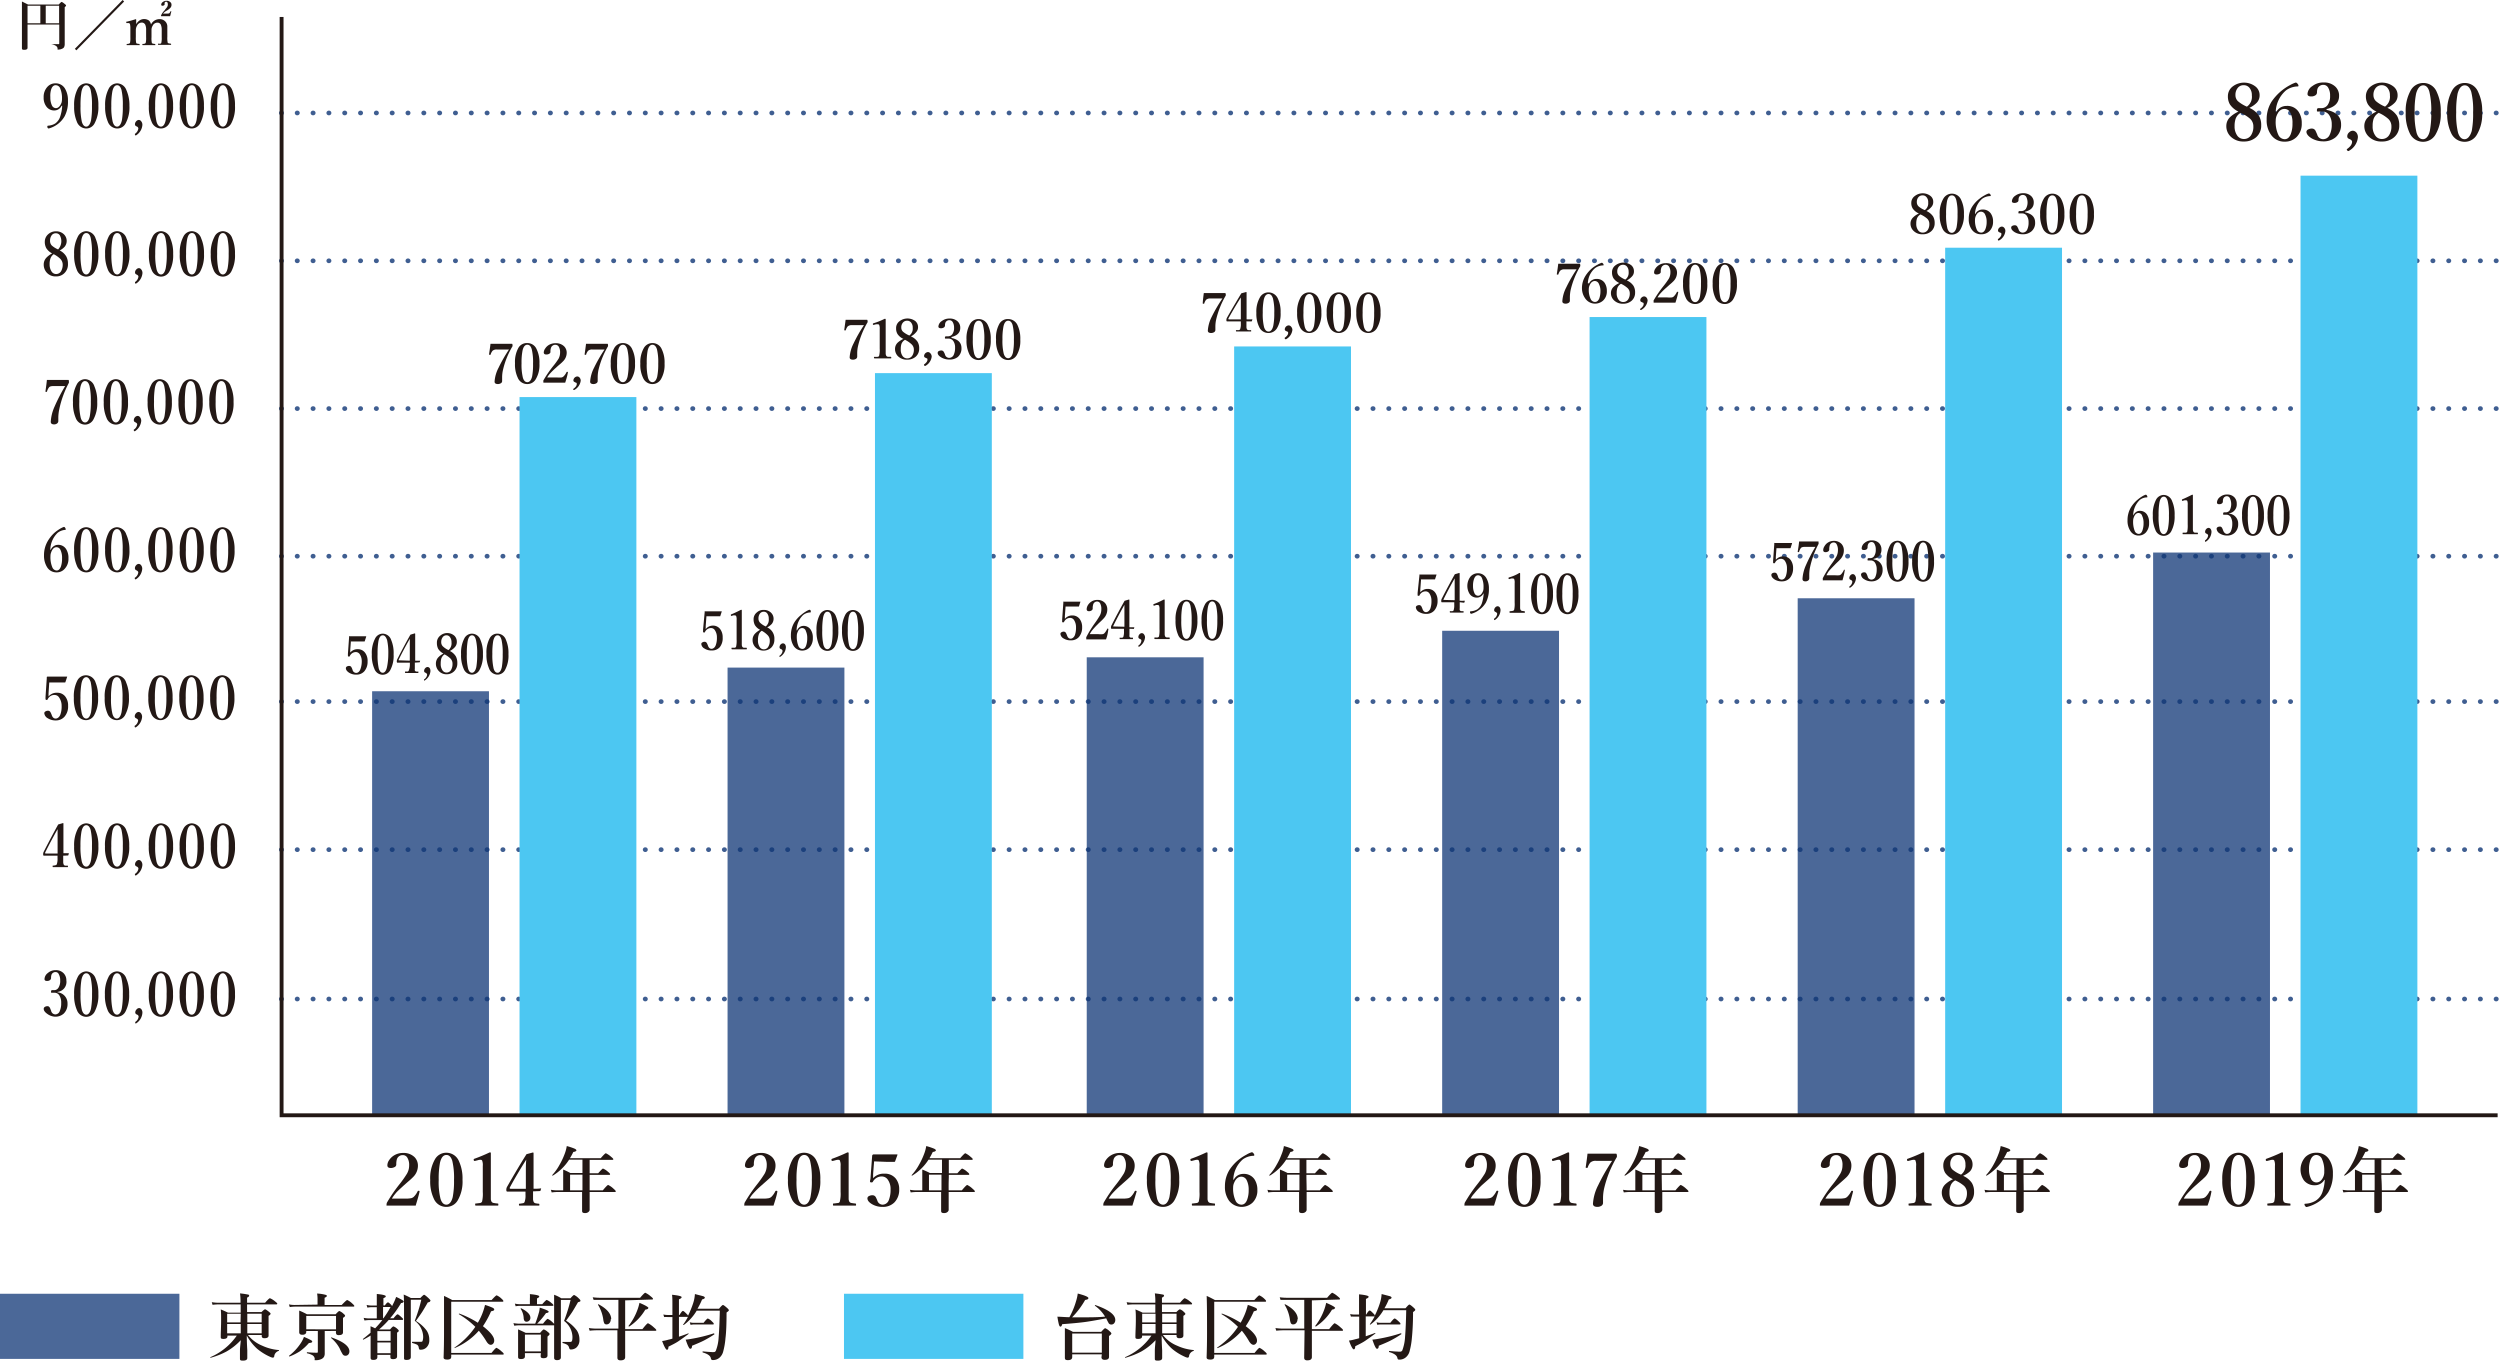<svg xmlns="http://www.w3.org/2000/svg" viewBox="0 0 347.67 189.22"><defs><style>.cls-1,.cls-5{fill:none;}.cls-1{stroke:#3f5e91;stroke-linecap:round;stroke-linejoin:round;stroke-width:0.65px;stroke-dasharray:0.04 2.16;}.cls-2{fill:#0f3675;opacity:0.75;}.cls-3{fill:#4cc7f2;}.cls-4{fill:#231815;}.cls-5{stroke:#231815;stroke-width:0.54px;}</style></defs><g id="レイヤー_2" data-name="レイヤー 2"><g id="レイヤー_1-2" data-name="レイヤー 1"><line class="cls-1" x1="39.12" y1="36.27" x2="347.34" y2="36.27"/><line class="cls-1" x1="39.12" y1="56.82" x2="347.34" y2="56.82"/><line class="cls-1" x1="39.12" y1="15.71" x2="347.34" y2="15.71"/><line class="cls-1" x1="39.12" y1="77.35" x2="347.34" y2="77.35"/><line class="cls-1" x1="39.12" y1="97.57" x2="347.34" y2="97.57"/><line class="cls-1" x1="39.12" y1="118.16" x2="347.34" y2="118.16"/><line class="cls-1" x1="39.12" y1="138.93" x2="347.34" y2="138.93"/><rect class="cls-2" x="51.75" y="96.13" width="16.25" height="58.97"/><rect class="cls-3" x="72.25" y="55.22" width="16.25" height="99.88"/><path class="cls-4" d="M307,167.66c-.46,0-1.1,0-1.94,0s-1.55,0-2,0a.14.14,0,0,1-.11,0,.44.44,0,0,1,0-.15.64.64,0,0,1,.06-.28,20.85,20.85,0,0,1,1.77-2.58,16.61,16.61,0,0,0,1-1.42,2.38,2.38,0,0,0,.3-1.15,2,2,0,0,0-.24-1.08.71.71,0,0,0-.62-.36.83.83,0,0,0-.84.58,2.19,2.19,0,0,0-.09.74.41.41,0,0,1-.27.36,1,1,0,0,1-.49.11c-.32,0-.48-.12-.48-.38a1.35,1.35,0,0,1,.26-.73,2.14,2.14,0,0,1,.75-.68,2.31,2.31,0,0,1,1.16-.3,2.12,2.12,0,0,1,1.62.59,1.65,1.65,0,0,1,.47,1.19,2.25,2.25,0,0,1-.67,1.57q-.21.21-.69.63l-.59.52a14.91,14.91,0,0,0-1.19,1.17,3.57,3.57,0,0,0-.48.68h1.78a4.54,4.54,0,0,0,.9-.06.9.9,0,0,0,.35-.18,2.79,2.79,0,0,0,.55-.78s.06-.07.09-.07h.07c.07,0,.11.06.11.11v0C307.43,166.36,307.25,167,307,167.66Z"/><path class="cls-4" d="M311.31,160.31a1.88,1.88,0,0,1,1.72,1.14,5.58,5.58,0,0,1,.52,2.61,5.26,5.26,0,0,1-.67,2.88,1.81,1.81,0,0,1-1.57.9,1.86,1.86,0,0,1-1.74-1.12,5.58,5.58,0,0,1-.52-2.6,5.37,5.37,0,0,1,.67-2.92A1.82,1.82,0,0,1,311.31,160.31Zm0,.31c-.43,0-.73.35-.89,1.07a11.77,11.77,0,0,0-.18,2.4,10,10,0,0,0,.24,2.62c.17.55.45.82.83.82s.71-.35.88-1.06a11.68,11.68,0,0,0,.18-2.38,10.31,10.31,0,0,0-.24-2.65C312,160.89,311.69,160.62,311.31,160.62Z"/><path class="cls-4" d="M317.32,160.26c.11,0,.17,0,.17.12s0,.57,0,1.18c0,.4,0,.75,0,1.05v3.15c0,.53,0,.86,0,1a.9.9,0,0,0,.09.34.43.43,0,0,0,.34.2,4,4,0,0,0,.52.07c.06,0,.09,0,.09.14s0,.15-.09.15c-.47,0-1,0-1.49,0s-1.06,0-1.54,0c-.06,0-.1,0-.1-.15s0-.14.1-.14l.58-.07a.39.39,0,0,0,.28-.2,4.66,4.66,0,0,0,.1-1.34v-3.61a1.65,1.65,0,0,0-.1-.77.27.27,0,0,0-.24-.09,1.22,1.22,0,0,0-.35.06l-.4.1-.07,0c-.05,0-.09,0-.11-.12a.44.44,0,0,1,0-.09s0-.07.11-.1A22.55,22.55,0,0,0,317.32,160.26Z"/><path class="cls-4" d="M323.24,164.08a1.5,1.5,0,0,1-1.34.75,1.84,1.84,0,0,1-1.5-.68,2.61,2.61,0,0,1,.21-3.25,2.12,2.12,0,0,1,1.53-.59,2,2,0,0,1,1.75.9,3.36,3.36,0,0,1,.54,2,4.85,4.85,0,0,1-.64,2.59,4.77,4.77,0,0,1-1.37,1.35,5,5,0,0,1-1.64.71c-.09,0-.17-.07-.24-.19a.29.29,0,0,1-.06-.16c0-.07,0-.11.12-.11A3.09,3.09,0,0,0,322,167a2.28,2.28,0,0,0,.95-1.15,6.08,6.08,0,0,0,.35-1.78Zm-1.1-3.46c-.35,0-.62.21-.81.65a3.39,3.39,0,0,0-.22,1.33,2.75,2.75,0,0,0,.29,1.36.83.83,0,0,0,.74.48c.43,0,.77-.29,1-.88a1.73,1.73,0,0,0,.09-.65,3.81,3.81,0,0,0-.32-1.73A.89.89,0,0,0,322.14,160.62Z"/><path class="cls-4" d="M331.24,165.54h1.84c.41-.5.66-.75.74-.75a2.88,2.88,0,0,1,.74.52c.21.18.32.3.32.36s-.05.1-.13.1h-3.51c0,.33,0,.86,0,1.58,0,.46,0,.76,0,.91s-.2.44-.61.44-.44-.12-.44-.36l0-2.57h-3.55a6.14,6.14,0,0,0-.75.06l-.11-.37a5,5,0,0,0,.83.08h.89v-1.38c0-.56,0-1.07,0-1.51a10.5,10.5,0,0,1,1.06.48h1.67v-1.86h-1.87a6.89,6.89,0,0,1-2.27,2.22h0c-.06,0-.09,0-.09-.07a0,0,0,0,1,0,0,7.16,7.16,0,0,0,1-1.39,9.16,9.16,0,0,0,.71-1.49,5.36,5.36,0,0,0,.32-1.16,8.42,8.42,0,0,1,1.11.37c.16.08.23.15.23.23s-.14.19-.43.22c-.15.31-.3.6-.46.87h4.27q.6-.69.72-.69a3,3,0,0,1,.71.48c.21.17.32.28.32.34s-.05.1-.14.1h-3.19v1.86h1.19c.38-.43.6-.65.68-.65a2.4,2.4,0,0,1,.68.45c.2.15.29.26.29.33s-.05.1-.15.1h-2.69v.36C331.23,164.53,331.23,165.14,331.24,165.54Zm-1,0v-2.18h-1.74v2.18Z"/><path class="cls-4" d="M257.15,167.66c-.46,0-1.11,0-1.95,0s-1.55,0-2,0c-.06,0-.1,0-.11,0a.26.26,0,0,1,0-.15.64.64,0,0,1,.06-.28,20.85,20.85,0,0,1,1.77-2.58,14.51,14.51,0,0,0,1-1.42,2.28,2.28,0,0,0,.31-1.15A1.92,1.92,0,0,0,256,161a.7.7,0,0,0-.62-.36.83.83,0,0,0-.83.58,2.19,2.19,0,0,0-.09.74.41.41,0,0,1-.27.36,1,1,0,0,1-.49.11c-.32,0-.48-.12-.48-.38a1.28,1.28,0,0,1,.26-.73,2.2,2.2,0,0,1,.74-.68,2.33,2.33,0,0,1,1.16-.3,2.16,2.16,0,0,1,1.63.59,1.64,1.64,0,0,1,.46,1.19,2.24,2.24,0,0,1-.66,1.57q-.21.21-.69.63l-.59.52a15.5,15.5,0,0,0-1.2,1.17,4.08,4.08,0,0,0-.48.68h1.78a4.59,4.59,0,0,0,.91-.06.8.8,0,0,0,.34-.18,2.8,2.8,0,0,0,.56-.78s.05-.07.08-.07h.08c.07,0,.1.06.1.11v0C257.54,166.36,257.36,167,257.15,167.66Z"/><path class="cls-4" d="M261.41,160.31a1.89,1.89,0,0,1,1.73,1.14,5.72,5.72,0,0,1,.51,2.61,5.18,5.18,0,0,1-.67,2.88,1.8,1.8,0,0,1-1.57.9,1.88,1.88,0,0,1-1.74-1.12,5.59,5.59,0,0,1-.51-2.6,5.28,5.28,0,0,1,.67-2.92A1.79,1.79,0,0,1,261.41,160.31Zm0,.31c-.43,0-.72.35-.89,1.07a11.77,11.77,0,0,0-.18,2.4,9.52,9.52,0,0,0,.25,2.62c.17.55.44.82.82.82s.72-.35.88-1.06a11.68,11.68,0,0,0,.18-2.38,10.31,10.31,0,0,0-.24-2.65C262.06,160.89,261.79,160.62,261.41,160.62Z"/><path class="cls-4" d="M267.43,160.26c.11,0,.16,0,.16.12s0,.57,0,1.18c0,.4,0,.75,0,1.05v3.15c0,.53,0,.86,0,1a.9.9,0,0,0,.1.34.39.39,0,0,0,.33.2,4.62,4.62,0,0,0,.52.07c.06,0,.09,0,.09.14s0,.15-.09.15c-.47,0-1,0-1.49,0s-1,0-1.53,0c-.07,0-.1,0-.1-.15s0-.14.1-.14l.58-.07a.37.37,0,0,0,.27-.2,4.66,4.66,0,0,0,.1-1.34v-3.61a1.65,1.65,0,0,0-.1-.77c0-.06-.11-.09-.24-.09a1.34,1.34,0,0,0-.35.06l-.39.1-.08,0c-.05,0-.08,0-.1-.12s0-.08,0-.09,0-.07.11-.1A22.67,22.67,0,0,0,267.43,160.26Z"/><path class="cls-4" d="M273,163.52a2.86,2.86,0,0,1,1.23,1,2.35,2.35,0,0,1,.3,1.24,1.94,1.94,0,0,1-.67,1.54,2.33,2.33,0,0,1-1.57.53,2.25,2.25,0,0,1-1.71-.67,1.83,1.83,0,0,1-.54-1.32,1.57,1.57,0,0,1,.48-1.13,4,4,0,0,1,1.08-.72,2.66,2.66,0,0,1-1.09-.89,2,2,0,0,1-.26-1.07,1.56,1.56,0,0,1,.65-1.26,2.14,2.14,0,0,1,1.4-.47,2.18,2.18,0,0,1,1.52.52,1.43,1.43,0,0,1,.5,1.09,1.4,1.4,0,0,1-.37,1A3.45,3.45,0,0,1,273,163.52Zm-1.1.64a1.39,1.39,0,0,0-.66.78,2.6,2.6,0,0,0-.13.92,2,2,0,0,0,.37,1.27,1,1,0,0,0,.83.4,1.08,1.08,0,0,0,.94-.5,2,2,0,0,0,.29-1.12,1.34,1.34,0,0,0-.41-1A5,5,0,0,0,271.92,164.16Zm.81-.8a1.56,1.56,0,0,0,.62-1.43,1.44,1.44,0,0,0-.33-1,.9.9,0,0,0-.7-.31,1,1,0,0,0-.82.39,1.36,1.36,0,0,0-.26.87,1,1,0,0,0,.32.78A4.25,4.25,0,0,0,272.73,163.36Z"/><path class="cls-4" d="M281.43,165.54h1.84c.41-.5.66-.75.74-.75a2.7,2.7,0,0,1,.74.52c.22.18.32.3.32.36s0,.1-.13.1h-3.51c0,.33,0,.86,0,1.58,0,.46,0,.76,0,.91s-.2.44-.6.44-.44-.12-.44-.36l0-2.57h-3.55a5.86,5.86,0,0,0-.75.06l-.11-.37a5,5,0,0,0,.83.08h.88v-1.38c0-.56,0-1.07,0-1.51a9.58,9.58,0,0,1,1.06.48h1.68v-1.86h-1.87a7,7,0,0,1-2.27,2.22h0c-.06,0-.09,0-.09-.07s0,0,0,0a7.17,7.17,0,0,0,1-1.39,10,10,0,0,0,.7-1.49,4.9,4.9,0,0,0,.33-1.16,8.42,8.42,0,0,1,1.11.37c.15.08.23.15.23.23s-.15.19-.44.22a8.88,8.88,0,0,1-.46.87H283c.39-.46.63-.69.71-.69a2.72,2.72,0,0,1,.72.48c.21.17.31.28.31.34s0,.1-.13.1h-3.2v1.86h1.2c.37-.43.6-.65.67-.65a2.24,2.24,0,0,1,.69.45c.19.15.29.26.29.33s0,.1-.15.1h-2.7v.36C281.42,164.53,281.43,165.14,281.43,165.54Zm-1,0v-2.18h-1.75v2.18Z"/><path class="cls-4" d="M207.77,167.66c-.46,0-1.11,0-2,0s-1.55,0-2,0a.14.14,0,0,1-.11,0,.44.44,0,0,1,0-.15.64.64,0,0,1,.06-.28,21.77,21.77,0,0,1,1.76-2.58,15.36,15.36,0,0,0,1-1.42,2.38,2.38,0,0,0,.3-1.15,2,2,0,0,0-.24-1.08.71.71,0,0,0-.62-.36.83.83,0,0,0-.84.58,2.19,2.19,0,0,0-.09.74.41.41,0,0,1-.27.36,1,1,0,0,1-.49.11c-.32,0-.48-.12-.48-.38a1.35,1.35,0,0,1,.26-.73,2.14,2.14,0,0,1,.75-.68,2.31,2.31,0,0,1,1.16-.3,2.12,2.12,0,0,1,1.62.59,1.64,1.64,0,0,1,.46,1.19,2.24,2.24,0,0,1-.66,1.57q-.21.21-.69.63l-.59.52A13.34,13.34,0,0,0,205,166a3.17,3.17,0,0,0-.48.68h1.78a4.54,4.54,0,0,0,.9-.06.9.9,0,0,0,.35-.18,2.79,2.79,0,0,0,.55-.78s.06-.07.09-.07h.07c.07,0,.11.06.11.11v0C208.16,166.36,208,167,207.77,167.66Z"/><path class="cls-4" d="M212,160.31a1.88,1.88,0,0,1,1.72,1.14,5.58,5.58,0,0,1,.52,2.61,5.17,5.17,0,0,1-.68,2.88,1.78,1.78,0,0,1-1.56.9,1.86,1.86,0,0,1-1.74-1.12,5.45,5.45,0,0,1-.52-2.6,5.37,5.37,0,0,1,.67-2.92A1.82,1.82,0,0,1,212,160.31Zm0,.31c-.43,0-.73.35-.89,1.07a11.77,11.77,0,0,0-.18,2.4,10,10,0,0,0,.24,2.62c.17.55.45.82.83.82s.71-.35.87-1.06a10.86,10.86,0,0,0,.19-2.38,10.31,10.31,0,0,0-.24-2.65C212.69,160.89,212.42,160.62,212,160.62Z"/><path class="cls-4" d="M218.05,160.26c.11,0,.17,0,.17.12s0,.57,0,1.18c0,.4,0,.75,0,1.05v3.15c0,.53,0,.86,0,1a.9.9,0,0,0,.09.34.42.42,0,0,0,.33.2,4.57,4.57,0,0,0,.53.07s.08,0,.08.14,0,.15-.08.15q-.71,0-1.5,0t-1.53,0c-.07,0-.1,0-.1-.15s0-.14.1-.14l.58-.07c.14,0,.24-.1.27-.2a4.5,4.5,0,0,0,.11-1.34v-3.61a1.6,1.6,0,0,0-.11-.77c0-.06-.11-.09-.23-.09a1.34,1.34,0,0,0-.36.06l-.39.1-.07,0s-.09,0-.11-.12a.44.44,0,0,1,0-.09s0-.07.11-.1A22.55,22.55,0,0,0,218.05,160.26Z"/><path class="cls-4" d="M220.77,160.44c.45,0,1.12,0,2,0,.66,0,1.31,0,2,0,0,0,.08.07.08.21a.66.66,0,0,1,0,.26,15.42,15.42,0,0,0-1.77,4.38,6.31,6.31,0,0,0-.15,1.33l0,.67a.48.48,0,0,1-.27.42,1,1,0,0,1-.5.13c-.42,0-.63-.15-.63-.44a6.55,6.55,0,0,1,.72-2.56,28.23,28.23,0,0,1,1.94-3.4H222a1.08,1.08,0,0,0-.83.23,2,2,0,0,0-.36.66c0,.06-.05.08-.09.08h-.09c-.07,0-.11,0-.11-.07v0C220.64,161.49,220.73,160.88,220.77,160.44Z"/><path class="cls-4" d="M231.12,165.54H233c.42-.5.66-.75.75-.75a2.88,2.88,0,0,1,.74.52c.21.18.32.3.32.36s0,.1-.13.1h-3.51c0,.33,0,.86,0,1.58,0,.46,0,.76,0,.91s-.21.44-.61.44-.44-.12-.44-.36l0-2.57h-3.55a6,6,0,0,0-.75.06l-.11-.37a5,5,0,0,0,.83.08h.88v-1.38c0-.56,0-1.07,0-1.51a9.39,9.39,0,0,1,1.05.48h1.68v-1.86h-1.87a7,7,0,0,1-2.27,2.22h0c-.06,0-.09,0-.09-.07s0,0,0,0a6.79,6.79,0,0,0,1-1.39,10.07,10.07,0,0,0,.71-1.49,5.36,5.36,0,0,0,.32-1.16,8.42,8.42,0,0,1,1.11.37c.15.08.23.15.23.23s-.14.19-.43.22a8.91,8.91,0,0,1-.47.87h4.28c.4-.46.63-.69.72-.69a3,3,0,0,1,.71.48c.21.17.32.28.32.34s-.05.1-.14.1h-3.19v1.86h1.19c.38-.43.6-.65.67-.65a2.24,2.24,0,0,1,.69.45c.2.15.29.26.29.33s0,.1-.15.1h-2.69v.36C231.11,164.53,231.11,165.14,231.12,165.54Zm-1,0v-2.18H228.4v2.18Z"/><path class="cls-4" d="M157.48,167.66c-.45,0-1.1,0-1.94,0s-1.55,0-2,0c0,0-.09,0-.1,0a.26.26,0,0,1,0-.15.64.64,0,0,1,.06-.28,20.85,20.85,0,0,1,1.77-2.58,16.61,16.61,0,0,0,1-1.42,2.39,2.39,0,0,0,.31-1.15,2,2,0,0,0-.25-1.08.7.7,0,0,0-.62-.36.83.83,0,0,0-.84.58,2.19,2.19,0,0,0-.09.74.41.41,0,0,1-.27.36,1,1,0,0,1-.48.11c-.33,0-.49-.12-.49-.38a1.35,1.35,0,0,1,.26-.73,2.23,2.23,0,0,1,.75-.68,2.31,2.31,0,0,1,1.16-.3,2.12,2.12,0,0,1,1.62.59,1.65,1.65,0,0,1,.47,1.19,2.21,2.21,0,0,1-.67,1.57q-.21.21-.69.63l-.59.52a14.91,14.91,0,0,0-1.19,1.17,4.08,4.08,0,0,0-.48.68H156a4.54,4.54,0,0,0,.9-.06.83.83,0,0,0,.35-.18,2.79,2.79,0,0,0,.55-.78s.06-.07.09-.07h.07c.07,0,.11.06.11.11v0C157.87,166.36,157.69,167,157.48,167.66Z"/><path class="cls-4" d="M161.75,160.31a1.87,1.87,0,0,1,1.72,1.14,5.58,5.58,0,0,1,.52,2.61,5.18,5.18,0,0,1-.67,2.88,1.81,1.81,0,0,1-1.57.9,1.86,1.86,0,0,1-1.74-1.12,5.59,5.59,0,0,1-.51-2.6,5.28,5.28,0,0,1,.67-2.92A1.79,1.79,0,0,1,161.75,160.31Zm0,.31c-.43,0-.73.35-.89,1.07a11.77,11.77,0,0,0-.18,2.4,10,10,0,0,0,.24,2.62c.17.55.45.82.83.82s.71-.35.88-1.06a11.68,11.68,0,0,0,.18-2.38,10.31,10.31,0,0,0-.24-2.65C162.4,160.89,162.13,160.62,161.75,160.62Z"/><path class="cls-4" d="M167.77,160.26c.1,0,.16,0,.16.12s0,.57,0,1.18c0,.4,0,.75,0,1.05v3.15c0,.53,0,.86,0,1a.9.9,0,0,0,.09.34.43.43,0,0,0,.34.2,4.26,4.26,0,0,0,.52.07c.06,0,.09,0,.09.14s0,.15-.09.15c-.47,0-1,0-1.49,0s-1.06,0-1.53,0c-.07,0-.11,0-.11-.15s0-.14.11-.14l.57-.07a.37.37,0,0,0,.28-.2,4.66,4.66,0,0,0,.1-1.34v-3.61a1.65,1.65,0,0,0-.1-.77.27.27,0,0,0-.24-.09,1.28,1.28,0,0,0-.35.06l-.4.1-.07,0s-.08,0-.1-.12,0-.08,0-.09,0-.07.11-.1A22.67,22.67,0,0,0,167.77,160.26Z"/><path class="cls-4" d="M171.57,164.07a1.52,1.52,0,0,1,.63-.65,1.58,1.58,0,0,1,.71-.17,1.77,1.77,0,0,1,1.52.71,2.61,2.61,0,0,1,.43,1.53,2.34,2.34,0,0,1-.67,1.76,2.23,2.23,0,0,1-3.27-.27,3.25,3.25,0,0,1-.57-2,4.29,4.29,0,0,1,.65-2.32,6.21,6.21,0,0,1,1.4-1.49,6.87,6.87,0,0,1,.95-.6,3.16,3.16,0,0,1,.73-.33c.09,0,.18.06.27.19a.28.28,0,0,1,.08.19c0,.07,0,.11-.09.11a2.72,2.72,0,0,0-1.5.5,3.9,3.9,0,0,0-1.33,2.82Zm1.06-.43c-.43,0-.76.28-1,.84a1.52,1.52,0,0,0-.14.63,4.06,4.06,0,0,0,.35,1.9.92.92,0,0,0,.8.52c.35,0,.61-.22.79-.66a3.77,3.77,0,0,0,.22-1.37,2.9,2.9,0,0,0-.28-1.38A.83.83,0,0,0,172.63,163.64Z"/><path class="cls-4" d="M181.71,165.54h1.84c.41-.5.66-.75.74-.75a2.7,2.7,0,0,1,.74.52c.21.18.32.3.32.36s0,.1-.13.1h-3.51c0,.33,0,.86,0,1.58,0,.46,0,.76,0,.91s-.2.44-.6.44-.45-.12-.45-.36l0-2.57h-3.55a5.86,5.86,0,0,0-.74.06l-.11-.37a4.93,4.93,0,0,0,.82.08H178v-1.38c0-.56,0-1.07,0-1.51a9.58,9.58,0,0,1,1.06.48h1.67v-1.86h-1.86a7,7,0,0,1-2.27,2.22h0c-.06,0-.09,0-.09-.07a0,0,0,0,1,0,0,6.78,6.78,0,0,0,1-1.39,9.16,9.16,0,0,0,.71-1.49,4.9,4.9,0,0,0,.33-1.16,8.42,8.42,0,0,1,1.11.37c.15.08.23.15.23.23s-.15.19-.44.22a8.88,8.88,0,0,1-.46.87h4.28c.39-.46.63-.69.71-.69a2.72,2.72,0,0,1,.72.48c.21.17.31.28.31.34s0,.1-.13.1h-3.2v1.86h1.19c.38-.43.61-.65.68-.65a2.52,2.52,0,0,1,.69.45c.19.15.29.26.29.33s-.05.1-.15.1h-2.7v.36C181.7,164.53,181.71,165.14,181.71,165.54Zm-1,0v-2.18H179v2.18Z"/><path class="cls-4" d="M107.57,167.66c-.46,0-1.11,0-1.95,0s-1.55,0-2,0a.14.14,0,0,1-.11,0,.44.44,0,0,1,0-.15.64.64,0,0,1,.06-.28,21.77,21.77,0,0,1,1.76-2.58,15.36,15.36,0,0,0,1-1.42,2.38,2.38,0,0,0,.3-1.15,2,2,0,0,0-.24-1.08.71.71,0,0,0-.62-.36.83.83,0,0,0-.84.58,2.19,2.19,0,0,0-.09.74.41.41,0,0,1-.27.36,1,1,0,0,1-.49.11c-.32,0-.48-.12-.48-.38a1.35,1.35,0,0,1,.26-.73,2.2,2.2,0,0,1,.74-.68,2.37,2.37,0,0,1,1.17-.3,2.12,2.12,0,0,1,1.62.59,1.64,1.64,0,0,1,.46,1.19,2.24,2.24,0,0,1-.66,1.57q-.21.21-.69.63l-.59.52a13.34,13.34,0,0,0-1.19,1.17,3.17,3.17,0,0,0-.48.68h1.78a4.54,4.54,0,0,0,.9-.06.9.9,0,0,0,.35-.18,2.79,2.79,0,0,0,.55-.78s.06-.07.09-.07H108c.07,0,.11.06.11.11v0C108,166.36,107.78,167,107.57,167.66Z"/><path class="cls-4" d="M111.84,160.31a1.88,1.88,0,0,1,1.72,1.14,5.58,5.58,0,0,1,.52,2.61,5.17,5.17,0,0,1-.68,2.88,1.78,1.78,0,0,1-1.56.9,1.86,1.86,0,0,1-1.74-1.12,5.45,5.45,0,0,1-.52-2.6,5.37,5.37,0,0,1,.67-2.92A1.82,1.82,0,0,1,111.84,160.31Zm0,.31c-.43,0-.73.35-.89,1.07a11.77,11.77,0,0,0-.18,2.4,10,10,0,0,0,.24,2.62c.17.55.45.82.83.82s.71-.35.87-1.06a10.86,10.86,0,0,0,.19-2.38,10.31,10.31,0,0,0-.24-2.65C112.49,160.89,112.22,160.62,111.84,160.62Z"/><path class="cls-4" d="M117.85,160.26c.11,0,.17,0,.17.12s0,.57,0,1.18c0,.4,0,.75,0,1.05v3.15c0,.53,0,.86,0,1a.9.9,0,0,0,.09.34.41.41,0,0,0,.33.2,4.57,4.57,0,0,0,.53.07s.08,0,.08.14,0,.15-.08.15q-.7,0-1.5,0t-1.53,0c-.07,0-.1,0-.1-.15s0-.14.1-.14l.58-.07c.14,0,.24-.1.27-.2a4.5,4.5,0,0,0,.11-1.34v-3.61a1.6,1.6,0,0,0-.11-.77c0-.06-.11-.09-.23-.09a1.34,1.34,0,0,0-.36.06l-.39.1-.07,0s-.09,0-.11-.12a.44.44,0,0,1,0-.09s0-.07.11-.1A22.55,22.55,0,0,0,117.85,160.26Z"/><path class="cls-4" d="M121.56,161.51l-.14,1.81a1.85,1.85,0,0,1,0,.26q0,.16,0,.27a2,2,0,0,1,1.59-.63,1.92,1.92,0,0,1,1.56.68,2.32,2.32,0,0,1,.48,1.51,2.48,2.48,0,0,1-.67,1.81,2.22,2.22,0,0,1-1.64.62,2.85,2.85,0,0,1-1.42-.35c-.46-.26-.69-.54-.69-.85a.35.35,0,0,1,.21-.3,1,1,0,0,1,.52-.12.52.52,0,0,1,.45.3,3.92,3.92,0,0,1,.2.45.78.78,0,0,0,.73.56.94.94,0,0,0,.88-.68,3.78,3.78,0,0,0,.23-1.43,2.22,2.22,0,0,0-.41-1.4,1,1,0,0,0-.78-.41,1.39,1.39,0,0,0-1.27.73q-.06.09-.12.09a.41.41,0,0,1-.16,0c-.08,0-.12-.08-.12-.14a.18.18,0,0,1,0-.06l.06-.28.24-3.22a.22.22,0,0,1,.06-.13.2.2,0,0,1,.14-.06H123c.55,0,1.12,0,1.71,0,.06,0,.1,0,.1.06v0l-.33.91a.12.12,0,0,1-.11.07l-1,0Z"/><path class="cls-4" d="M131.93,165.54h1.83q.63-.75.75-.75a2.88,2.88,0,0,1,.74.52c.21.18.32.3.32.36s0,.1-.13.1h-3.51c0,.33,0,.86,0,1.58,0,.46,0,.76,0,.91s-.2.44-.61.44-.44-.12-.44-.36l0-2.57H127.4a6.14,6.14,0,0,0-.75.06l-.11-.37a5,5,0,0,0,.83.08h.89v-1.38c0-.56,0-1.07,0-1.51a10.5,10.5,0,0,1,1.06.48H131v-1.86h-1.87a6.89,6.89,0,0,1-2.27,2.22h0c-.05,0-.08,0-.08-.07a0,0,0,0,1,0,0,7.16,7.16,0,0,0,1-1.39,10.07,10.07,0,0,0,.71-1.49,5.36,5.36,0,0,0,.32-1.16,8.42,8.42,0,0,1,1.11.37c.15.08.23.15.23.23s-.14.19-.43.22c-.15.31-.3.6-.46.87h4.27q.6-.69.72-.69a3,3,0,0,1,.71.48c.21.17.32.28.32.34s-.05.1-.14.1h-3.19v1.86h1.19c.38-.43.6-.65.67-.65a2.24,2.24,0,0,1,.69.45c.2.15.29.26.29.33s0,.1-.15.1h-2.69v.36C131.92,164.53,131.92,165.14,131.93,165.54Zm-1,0v-2.18h-1.74v2.18Z"/><path class="cls-4" d="M57.81,167.66c-.45,0-1.1,0-1.94,0s-1.55,0-2,0c-.06,0-.1,0-.11,0a.26.26,0,0,1,0-.15.64.64,0,0,1,.06-.28,20.85,20.85,0,0,1,1.77-2.58,14.51,14.51,0,0,0,1-1.42,2.28,2.28,0,0,0,.31-1.15,1.92,1.92,0,0,0-.25-1.08.7.7,0,0,0-.62-.36.84.84,0,0,0-.84.58,2.56,2.56,0,0,0-.08.74.4.4,0,0,1-.28.36,1,1,0,0,1-.48.11c-.32,0-.48-.12-.48-.38a1.28,1.28,0,0,1,.26-.73,2.11,2.11,0,0,1,.74-.68,2.31,2.31,0,0,1,1.16-.3,2.16,2.16,0,0,1,1.63.59,1.69,1.69,0,0,1,.46,1.19,2.21,2.21,0,0,1-.67,1.57,8.91,8.91,0,0,1-.69.63l-.59.52c-.56.52-1,.9-1.19,1.17a4.08,4.08,0,0,0-.48.68h1.78a4.4,4.4,0,0,0,.9-.06.83.83,0,0,0,.35-.18,2.6,2.6,0,0,0,.55-.78s.06-.07.09-.07h.08c.06,0,.1.06.1.11v0C58.21,166.36,58,167,57.81,167.66Z"/><path class="cls-4" d="M62.08,160.31a1.89,1.89,0,0,1,1.73,1.14,5.72,5.72,0,0,1,.51,2.61,5.18,5.18,0,0,1-.67,2.88,1.81,1.81,0,0,1-1.57.9,1.86,1.86,0,0,1-1.74-1.12,5.59,5.59,0,0,1-.51-2.6,5.28,5.28,0,0,1,.67-2.92A1.79,1.79,0,0,1,62.08,160.31Zm0,.31c-.43,0-.72.35-.89,1.07a11.77,11.77,0,0,0-.18,2.4,9.52,9.52,0,0,0,.25,2.62c.17.55.44.82.82.82s.71-.35.88-1.06a11.68,11.68,0,0,0,.18-2.38,10.31,10.31,0,0,0-.24-2.65C62.73,160.89,62.46,160.62,62.08,160.62Z"/><path class="cls-4" d="M68.1,160.26c.11,0,.16,0,.16.12s0,.57,0,1.18c0,.4,0,.75,0,1.05v3.15c0,.53,0,.86,0,1a.9.9,0,0,0,.09.34.43.43,0,0,0,.34.2,4.26,4.26,0,0,0,.52.07c.06,0,.09,0,.09.14s0,.15-.09.15c-.47,0-1,0-1.49,0s-1.06,0-1.53,0c-.07,0-.11,0-.11-.15s0-.14.11-.14l.57-.07a.37.37,0,0,0,.28-.2,4.66,4.66,0,0,0,.1-1.34v-3.61a1.65,1.65,0,0,0-.1-.77.27.27,0,0,0-.24-.09,1.28,1.28,0,0,0-.35.06l-.4.1-.07,0s-.08,0-.1-.12,0-.08,0-.09,0-.07.11-.1A22.67,22.67,0,0,0,68.1,160.26Z"/><path class="cls-4" d="M74.13,165.68v.44c0,.39,0,.62,0,.69a1.16,1.16,0,0,0,.08.32.35.35,0,0,0,.29.21,2.64,2.64,0,0,0,.44.06s.07,0,.07.12,0,.14-.08.14c-.55,0-1,0-1.31,0s-.79,0-1.36,0c-.06,0-.09,0-.09-.14s0-.12.09-.12l.46-.07a.3.3,0,0,0,.23-.16,2.61,2.61,0,0,0,.13-1v-.46H70.54c-.09,0-.13-.08-.13-.26a.9.9,0,0,1,.11-.41q1.58-2.76,2.7-4.53l.9-.24s.08,0,.08.12,0,.61,0,1.31q0,.75,0,1.26l0,2.36c.29,0,.63,0,1-.05,0,0,.06,0,.06,0v0l-.09.3a.09.09,0,0,1-.09.07Zm-1-.36,0-2.19c0-.73,0-1.35.06-1.87-.92,1.45-1.68,2.75-2.3,3.9a.26.26,0,0,0,0,.1s0,.06.13.06Z"/><path class="cls-4" d="M82,165.54h1.83c.42-.5.66-.75.75-.75a2.88,2.88,0,0,1,.74.52c.21.18.31.3.31.36s0,.1-.12.1H82c0,.33,0,.86,0,1.58,0,.46,0,.76,0,.91s-.21.44-.61.44-.44-.12-.44-.36l0-2.57H77.47a6,6,0,0,0-.75.06l-.11-.37a5,5,0,0,0,.83.08h.88v-1.38c0-.56,0-1.07,0-1.51a9.39,9.39,0,0,1,1,.48H81v-1.86H79.15a7,7,0,0,1-2.27,2.22h0c-.06,0-.09,0-.09-.07s0,0,0,0a6.79,6.79,0,0,0,1-1.39,10.07,10.07,0,0,0,.71-1.49,5.36,5.36,0,0,0,.32-1.16,8.42,8.42,0,0,1,1.11.37c.15.08.23.15.23.23s-.14.19-.43.22a8.91,8.91,0,0,1-.47.87h4.28c.4-.46.63-.69.72-.69a3,3,0,0,1,.71.48c.21.17.32.28.32.34s0,.1-.14.1H82v1.86h1.19c.38-.43.6-.65.67-.65a2.24,2.24,0,0,1,.69.45c.2.15.29.26.29.33s0,.1-.15.1H82v.36C82,164.53,82,165.14,82,165.54Zm-1,0v-2.18H79.28v2.18Z"/><path class="cls-4" d="M68.21,47.81l1.52,0,1.48,0s.06,0,.06.16a.41.41,0,0,1,0,.19,11.32,11.32,0,0,0-1.32,3.28,4.54,4.54,0,0,0-.12,1V53a.35.35,0,0,1-.2.31.76.76,0,0,1-.37.1c-.32,0-.48-.11-.48-.34a4.82,4.82,0,0,1,.55-1.92,21.22,21.22,0,0,1,1.45-2.54H69.12a.83.83,0,0,0-.62.17,1.45,1.45,0,0,0-.26.49c0,.05,0,.07-.08.07H68.1q-.09,0-.09-.06v0C68.11,48.6,68.18,48.13,68.21,47.81Z"/><path class="cls-4" d="M73.34,47.71a1.39,1.39,0,0,1,1.29.86,4.17,4.17,0,0,1,.39,2,3.83,3.83,0,0,1-.51,2.16,1.34,1.34,0,0,1-1.17.68A1.41,1.41,0,0,1,72,52.52a4.28,4.28,0,0,1-.38-2,4,4,0,0,1,.5-2.19A1.36,1.36,0,0,1,73.34,47.71Zm0,.23c-.32,0-.55.27-.67.8a8.78,8.78,0,0,0-.14,1.8,7.46,7.46,0,0,0,.19,2c.13.41.33.61.62.61s.53-.26.66-.79a8.82,8.82,0,0,0,.13-1.79,7.65,7.65,0,0,0-.18-2C73.83,48.15,73.62,47.94,73.34,47.94Z"/><path class="cls-4" d="M78.6,53.22H75.65l-.08,0a.27.27,0,0,1,0-.11.46.46,0,0,1,0-.21,16,16,0,0,1,1.32-1.94,10.89,10.89,0,0,0,.78-1.06,1.81,1.81,0,0,0,.22-.87,1.54,1.54,0,0,0-.18-.81.53.53,0,0,0-.46-.27.62.62,0,0,0-.63.44,1.55,1.55,0,0,0-.07.56c0,.1-.07.19-.2.27a.87.87,0,0,1-.37.08c-.24,0-.36-.1-.36-.29a1,1,0,0,1,.2-.54,1.52,1.52,0,0,1,.55-.52,1.77,1.77,0,0,1,.88-.22,1.62,1.62,0,0,1,1.21.44,1.25,1.25,0,0,1,.35.89,1.68,1.68,0,0,1-.5,1.18,5.42,5.42,0,0,1-.51.47c-.2.17-.35.3-.45.4a10.85,10.85,0,0,0-.89.87,3.3,3.3,0,0,0-.36.51h1.33a3.54,3.54,0,0,0,.68,0,.6.6,0,0,0,.26-.14,2.11,2.11,0,0,0,.41-.58.1.1,0,0,1,.07-.06l.06,0s.07,0,.07.07v0C78.9,52.25,78.76,52.73,78.6,53.22Z"/><path class="cls-4" d="M80.76,52.93a1.71,1.71,0,0,1-.89,1.3l-.05,0a.14.14,0,0,1-.09,0,.16.16,0,0,1,0-.09.09.09,0,0,1,0-.06c.32-.23.48-.45.48-.67s-.07-.16-.2-.23l-.19-.1a.28.28,0,0,1-.08-.2.59.59,0,0,1,.55-.53.46.46,0,0,1,.33.18A.68.68,0,0,1,80.76,52.93Z"/><path class="cls-4" d="M81.5,47.81l1.52,0,1.47,0s.06,0,.06.16a.41.41,0,0,1,0,.19,11.92,11.92,0,0,0-1.32,3.28,5.18,5.18,0,0,0-.11,1V53a.37.37,0,0,1-.2.31.79.79,0,0,1-.37.1c-.32,0-.48-.11-.48-.34a4.94,4.94,0,0,1,.54-1.92,21.5,21.5,0,0,1,1.46-2.54H82.41a.82.82,0,0,0-.62.17,1.44,1.44,0,0,0-.27.49c0,.05,0,.07-.07.07h-.06q-.09,0-.09-.06v0C81.4,48.6,81.46,48.13,81.5,47.81Z"/><path class="cls-4" d="M86.63,47.71a1.39,1.39,0,0,1,1.29.86,4.17,4.17,0,0,1,.39,2,3.83,3.83,0,0,1-.51,2.16,1.35,1.35,0,0,1-1.17.68,1.4,1.4,0,0,1-1.31-.84,4.15,4.15,0,0,1-.38-2,3.92,3.92,0,0,1,.5-2.19A1.35,1.35,0,0,1,86.63,47.71Zm0,.23c-.33,0-.55.27-.67.8a8.78,8.78,0,0,0-.14,1.8,7.05,7.05,0,0,0,.19,2c.12.41.33.61.62.61s.53-.26.65-.79a8.67,8.67,0,0,0,.14-1.79,7.65,7.65,0,0,0-.18-2C87.11,48.15,86.91,47.94,86.63,47.94Z"/><path class="cls-4" d="M90.74,47.71a1.39,1.39,0,0,1,1.29.86,4.17,4.17,0,0,1,.39,2,3.92,3.92,0,0,1-.5,2.16,1.37,1.37,0,0,1-1.18.68,1.4,1.4,0,0,1-1.3-.84,4.14,4.14,0,0,1-.39-2,4,4,0,0,1,.5-2.19A1.36,1.36,0,0,1,90.74,47.71Zm0,.23c-.32,0-.54.27-.67.8a8.94,8.94,0,0,0-.13,1.8,7.56,7.56,0,0,0,.18,2c.13.41.34.61.62.61s.54-.26.66-.79a8.67,8.67,0,0,0,.14-1.79,7.65,7.65,0,0,0-.18-2C91.23,48.15,91,47.94,90.74,47.94Z"/><path class="cls-4" d="M48.81,89l-.1,1.36s0,.1,0,.19a1.91,1.91,0,0,0,0,.2,1.3,1.3,0,0,1,1.07-.47,1.23,1.23,0,0,1,1,.51A1.88,1.88,0,0,1,51.12,92a2,2,0,0,1-.45,1.35,1.43,1.43,0,0,1-1.11.47,1.82,1.82,0,0,1-1-.26c-.31-.2-.46-.41-.46-.64a.27.27,0,0,1,.14-.23.63.63,0,0,1,.35-.08.34.34,0,0,1,.3.22,1.93,1.93,0,0,1,.14.34.53.53,0,0,0,.49.41q.4,0,.6-.51A3.12,3.12,0,0,0,50.31,92a1.76,1.76,0,0,0-.27-1,.66.66,0,0,0-.53-.32.93.93,0,0,0-.86.55s0,.07-.08.07l-.11,0c-.05,0-.08-.06-.08-.1v0a.8.8,0,0,0,0-.21l.17-2.41a.14.14,0,0,1,0-.1.14.14,0,0,1,.09,0h1.07l1.16,0s.06,0,.06.05h0l-.22.68s0,0-.07,0H48.81Z"/><path class="cls-4" d="M53.23,88.12A1.27,1.27,0,0,1,54.4,89a4.64,4.64,0,0,1,.34,2,4.24,4.24,0,0,1-.45,2.16,1.21,1.21,0,0,1-1.06.68,1.25,1.25,0,0,1-1.17-.84,4.6,4.6,0,0,1-.35-2,4.34,4.34,0,0,1,.45-2.19A1.2,1.2,0,0,1,53.23,88.12Zm0,.23c-.29,0-.49.27-.6.8a9.94,9.94,0,0,0-.12,1.8,8.29,8.29,0,0,0,.16,2c.12.41.31.61.56.61s.48-.26.59-.79A8.82,8.82,0,0,0,54,91a8.26,8.26,0,0,0-.17-2C53.67,88.56,53.49,88.35,53.23,88.35Z"/><path class="cls-4" d="M57.69,92.15v.33c0,.29,0,.46,0,.52a.69.69,0,0,0,0,.24.25.25,0,0,0,.19.15,1.25,1.25,0,0,0,.3,0s0,0,0,.1,0,.1,0,.1l-.88,0-.92,0s-.06,0-.06-.1,0-.09.06-.1l.31,0a.24.24,0,0,0,.15-.12A2.23,2.23,0,0,0,57,92.5v-.34H55.27c-.06,0-.09-.06-.09-.19a.71.71,0,0,1,.08-.31c.7-1.38,1.31-2.51,1.82-3.4l.61-.18s.05,0,.05.09,0,.46,0,1c0,.37,0,.68,0,.94v1.77a6.24,6.24,0,0,0,.69,0,0,0,0,0,1,0,0h0l-.06.23s0,0-.06,0Zm-.7-.27V90.24c0-.55,0-1,0-1.41-.62,1.09-1.14,2.07-1.55,2.92a.15.15,0,0,0,0,.08s0,0,.08,0Z"/><path class="cls-4" d="M59.86,93.34a1.71,1.71,0,0,1-.81,1.3.05.05,0,0,1,0,0s0,0-.08,0a.16.16,0,0,1,0-.09.09.09,0,0,1,0-.06.91.91,0,0,0,.43-.67.3.3,0,0,0-.17-.23l-.18-.1a.27.27,0,0,1-.07-.2.56.56,0,0,1,.16-.37.44.44,0,0,1,.33-.16.38.38,0,0,1,.3.18A.74.74,0,0,1,59.86,93.34Z"/><path class="cls-4" d="M62.56,90.53a2,2,0,0,1,.84.76,1.94,1.94,0,0,1,.2.93,1.51,1.51,0,0,1-.46,1.15,1.46,1.46,0,0,1-1,.4,1.46,1.46,0,0,1-1.52-1.5,1.26,1.26,0,0,1,.32-.84,2.61,2.61,0,0,1,.73-.54,1.88,1.88,0,0,1-.74-.67,1.75,1.75,0,0,1-.17-.8,1.21,1.21,0,0,1,.44-1,1.5,1.5,0,0,1,2,0,1.14,1.14,0,0,1,.33.82,1.06,1.06,0,0,1-.25.73A2.25,2.25,0,0,1,62.56,90.53Zm-.74.47a1.14,1.14,0,0,0-.45.59,2.59,2.59,0,0,0-.08.7,1.52,1.52,0,0,0,.25.94.67.67,0,0,0,.56.3.7.7,0,0,0,.63-.37,1.61,1.61,0,0,0,.2-.84,1,1,0,0,0-.28-.73A3.37,3.37,0,0,0,61.82,91Zm.55-.59a1.23,1.23,0,0,0,.42-1.08,1.18,1.18,0,0,0-.23-.75.58.58,0,0,0-.47-.23.63.63,0,0,0-.55.3,1.08,1.08,0,0,0-.18.64.8.8,0,0,0,.22.59A2.93,2.93,0,0,0,62.37,90.41Z"/><path class="cls-4" d="M65.64,88.12a1.27,1.27,0,0,1,1.17.86,4.63,4.63,0,0,1,.35,2,4.23,4.23,0,0,1-.46,2.16,1.21,1.21,0,0,1-1.06.68,1.26,1.26,0,0,1-1.17-.84,4.6,4.6,0,0,1-.35-2,4.34,4.34,0,0,1,.45-2.19A1.21,1.21,0,0,1,65.64,88.12Zm0,.23c-.29,0-.49.27-.6.8a9.94,9.94,0,0,0-.12,1.8,7.67,7.67,0,0,0,.17,2c.11.41.3.61.55.61s.48-.26.6-.79A9.81,9.81,0,0,0,66.36,91a8.26,8.26,0,0,0-.17-2C66.08,88.56,65.9,88.35,65.64,88.35Z"/><path class="cls-4" d="M69.2,88.12a1.26,1.26,0,0,1,1.16.86,4.63,4.63,0,0,1,.35,2,4.13,4.13,0,0,1-.46,2.16,1.19,1.19,0,0,1-1,.68A1.27,1.27,0,0,1,68,92.93a4.6,4.6,0,0,1-.35-2,4.23,4.23,0,0,1,.46-2.19A1.19,1.19,0,0,1,69.2,88.12Zm0,.23c-.29,0-.49.27-.61.8a9.94,9.94,0,0,0-.12,1.8,8.16,8.16,0,0,0,.17,2c.11.41.3.61.56.61s.48-.26.59-.79A9.81,9.81,0,0,0,69.91,91a8.39,8.39,0,0,0-.16-2C69.63,88.56,69.45,88.35,69.2,88.35Z"/><rect class="cls-2" x="101.18" y="92.84" width="16.25" height="62.26"/><rect class="cls-3" x="121.68" y="51.89" width="16.25" height="103.21"/><path class="cls-4" d="M117.6,44.47l1.51,0,1.48,0s.06.05.06.16a.41.41,0,0,1,0,.19,11.92,11.92,0,0,0-1.32,3.28,4.54,4.54,0,0,0-.12,1l0,.51a.37.37,0,0,1-.2.31.8.8,0,0,1-.38.1c-.31,0-.47-.11-.47-.33a4.94,4.94,0,0,1,.54-1.92,20.48,20.48,0,0,1,1.45-2.55h-1.63a.86.86,0,0,0-.63.17,1.42,1.42,0,0,0-.26.5s0,.06-.07.06h-.07s-.08,0-.08-.06v0C117.49,45.26,117.56,44.8,117.6,44.47Z"/><path class="cls-4" d="M123.05,44.33q.12,0,.12.09c0,.14,0,.43,0,.89,0,.3,0,.56,0,.78v2.37c0,.39,0,.64,0,.75a.91.91,0,0,0,.07.25.34.34,0,0,0,.25.16l.4,0s.06.05.06.11,0,.11-.06.11l-1.12,0-1.15,0s-.08,0-.08-.11a.1.1,0,0,1,.08-.11,2.15,2.15,0,0,0,.43,0c.11,0,.18-.07.21-.15a3.45,3.45,0,0,0,.08-1V45.75a1.28,1.28,0,0,0-.08-.58.22.22,0,0,0-.18-.07,1.12,1.12,0,0,0-.27,0l-.29.08h-.06s-.06,0-.07-.09a.23.23,0,0,1,0-.07s0,0,.08-.07C121.94,44.83,122.48,44.6,123.05,44.33Z"/><path class="cls-4" d="M126.68,46.78a2.1,2.1,0,0,1,.93.76,1.73,1.73,0,0,1,.22.93,1.47,1.47,0,0,1-.5,1.15,1.77,1.77,0,0,1-1.18.4,1.75,1.75,0,0,1-1.29-.5,1.41,1.41,0,0,1-.39-1,1.2,1.2,0,0,1,.35-.85,2.91,2.91,0,0,1,.82-.54,1.91,1.91,0,0,1-.82-.67,1.44,1.44,0,0,1-.2-.8,1.17,1.17,0,0,1,.49-1,1.81,1.81,0,0,1,2.19,0,1.07,1.07,0,0,1,.37.82,1,1,0,0,1-.28.73A2.28,2.28,0,0,1,126.68,46.78Zm-.82.48a1.08,1.08,0,0,0-.5.58,2.2,2.2,0,0,0-.09.7,1.51,1.51,0,0,0,.27,1,.78.78,0,0,0,.62.3.81.81,0,0,0,.71-.38,1.49,1.49,0,0,0,.22-.84,1,1,0,0,0-.31-.73A3.58,3.58,0,0,0,125.86,47.26Zm.6-.6a1.17,1.17,0,0,0,.47-1.08,1.08,1.08,0,0,0-.25-.75.68.68,0,0,0-.52-.23.74.74,0,0,0-.62.3,1,1,0,0,0-.2.65.77.77,0,0,0,.24.58A3.33,3.33,0,0,0,126.46,46.66Z"/><path class="cls-4" d="M129.57,49.59a1.69,1.69,0,0,1-.89,1.3l-.05,0a.16.16,0,0,1-.13-.14.09.09,0,0,1,0-.06c.32-.23.48-.45.48-.67s-.07-.16-.2-.23l-.19-.1a.26.26,0,0,1-.08-.2.59.59,0,0,1,.55-.53.46.46,0,0,1,.33.18A.68.68,0,0,1,129.57,49.59Z"/><path class="cls-4" d="M132.32,47c.93.19,1.39.66,1.39,1.41a1.55,1.55,0,0,1-.53,1.25A1.8,1.8,0,0,1,132,50a2.15,2.15,0,0,1-1.11-.3c-.33-.2-.49-.41-.49-.63a.29.29,0,0,1,.16-.25.82.82,0,0,1,.38-.08.39.39,0,0,1,.33.24,1.48,1.48,0,0,1,.15.34.61.61,0,0,0,.58.45.7.7,0,0,0,.64-.44,2.31,2.31,0,0,0,.18-1,1.5,1.5,0,0,0-.22-.86.78.78,0,0,0-.69-.38h-.42c-.05,0-.08,0-.08-.07a.28.28,0,0,1,0-.08c0-.11.07-.17.15-.17l.28,0a.73.73,0,0,0,.61-.31,1.47,1.47,0,0,0,.23-.87,1.5,1.5,0,0,0-.18-.78.52.52,0,0,0-.45-.28.58.58,0,0,0-.57.34,1,1,0,0,0-.06.38.35.35,0,0,1-.19.31.74.74,0,0,1-.38.09c-.23,0-.35-.09-.35-.25a1,1,0,0,1,.47-.75,1.71,1.71,0,0,1,1.08-.35,1.57,1.57,0,0,1,1.12.39,1.17,1.17,0,0,1,.37.91c0,.65-.4,1.07-1.21,1.26Z"/><path class="cls-4" d="M136.1,44.37a1.41,1.41,0,0,1,1.29.86,4.2,4.2,0,0,1,.39,2,3.89,3.89,0,0,1-.51,2.17,1.35,1.35,0,0,1-1.17.67,1.41,1.41,0,0,1-1.31-.84,4.25,4.25,0,0,1-.38-2,4,4,0,0,1,.5-2.19A1.36,1.36,0,0,1,136.1,44.37Zm0,.23c-.32,0-.55.27-.67.8a8.78,8.78,0,0,0-.14,1.8,7.41,7.41,0,0,0,.19,2c.13.41.33.62.62.62s.53-.27.66-.8a8.82,8.82,0,0,0,.13-1.79,7.65,7.65,0,0,0-.18-2C136.59,44.81,136.38,44.6,136.1,44.6Z"/><path class="cls-4" d="M140.21,44.37a1.43,1.43,0,0,1,1.3.86,4.34,4.34,0,0,1,.38,2,3.89,3.89,0,0,1-.5,2.17,1.38,1.38,0,0,1-1.18.67,1.4,1.4,0,0,1-1.3-.84,4.11,4.11,0,0,1-.39-2A3.94,3.94,0,0,1,139,45,1.34,1.34,0,0,1,140.21,44.37Zm0,.23c-.32,0-.54.27-.66.8a8.78,8.78,0,0,0-.14,1.8,7.51,7.51,0,0,0,.18,2c.13.41.34.62.62.62s.54-.27.66-.8A8.67,8.67,0,0,0,141,47.2a7.65,7.65,0,0,0-.18-2C140.7,44.81,140.5,44.6,140.21,44.6Z"/><path class="cls-4" d="M98.24,85.74l-.1,1.35s0,.11,0,.2a1.91,1.91,0,0,0,0,.2A1.29,1.29,0,0,1,99.17,87a1.23,1.23,0,0,1,1,.51,1.85,1.85,0,0,1,.33,1.13A2,2,0,0,1,100.1,90a1.42,1.42,0,0,1-1.11.46,1.73,1.73,0,0,1-1-.26.79.79,0,0,1-.46-.64.24.24,0,0,1,.14-.22.61.61,0,0,1,.35-.09.36.36,0,0,1,.3.23,2.08,2.08,0,0,1,.14.33c.1.28.27.42.49.42s.47-.17.59-.51a2.91,2.91,0,0,0,.16-1.07,1.74,1.74,0,0,0-.28-1,.62.62,0,0,0-.52-.31.93.93,0,0,0-.86.55s0,.07-.08.07l-.11,0a.14.14,0,0,1-.08-.1v-.06a.8.8,0,0,0,0-.21L98,85.12a.16.16,0,0,1,0-.1.11.11,0,0,1,.09,0h1.07l1.15,0s.07,0,.07,0v0l-.22.68s0,0-.07,0H98.24Z"/><path class="cls-4" d="M103.05,84.8c.07,0,.11,0,.11.09s0,.43,0,.88,0,.57,0,.79v2.36c0,.4,0,.65,0,.75a.66.66,0,0,0,.06.26.31.31,0,0,0,.23.15l.35,0s.06,0,.06.11,0,.11-.06.11c-.32,0-.66,0-1,0s-.71,0-1,0c0,0-.07,0-.07-.11s0-.11.07-.11l.39,0a.25.25,0,0,0,.18-.15,3.73,3.73,0,0,0,.07-1v-2.7a1.31,1.31,0,0,0-.07-.58s-.08-.07-.16-.07a.85.85,0,0,0-.24,0l-.26.08,0,0s-.06,0-.07-.1a.18.18,0,0,1,0-.06s0-.06.07-.07C102.06,85.29,102.54,85.07,103.05,84.8Z"/><path class="cls-4" d="M106.69,87.25a1.69,1.69,0,0,1,1,1.68,1.52,1.52,0,0,1-.45,1.15,1.6,1.6,0,0,1-2.22-.1,1.44,1.44,0,0,1-.36-1,1.24,1.24,0,0,1,.32-.84,2.83,2.83,0,0,1,.73-.55,1.83,1.83,0,0,1-.73-.66,1.67,1.67,0,0,1-.18-.81,1.19,1.19,0,0,1,.44-.94,1.36,1.36,0,0,1,1-.36,1.39,1.39,0,0,1,1,.4,1.17,1.17,0,0,1,.09,1.55A2.4,2.4,0,0,1,106.69,87.25Zm-.75.47a1,1,0,0,0-.44.59,2.14,2.14,0,0,0-.09.69,1.63,1.63,0,0,0,.25,1,.67.67,0,0,0,.56.3.7.7,0,0,0,.63-.37,1.54,1.54,0,0,0,.2-.84,1.05,1.05,0,0,0-.28-.74A3.39,3.39,0,0,0,105.94,87.72Zm.55-.6a1.21,1.21,0,0,0,.42-1.07,1.2,1.2,0,0,0-.22-.75.58.58,0,0,0-.47-.23.65.65,0,0,0-.56.29,1.11,1.11,0,0,0-.18.65.82.82,0,0,0,.22.59A2.73,2.73,0,0,0,106.49,87.12Z"/><path class="cls-4" d="M109.29,90.06a1.68,1.68,0,0,1-.81,1.29s0,0,0,0,0,0-.08,0a.16.16,0,0,1,0-.09.09.09,0,0,1,0-.06.93.93,0,0,0,.43-.68.3.3,0,0,0-.17-.23.44.44,0,0,1-.18-.1.24.24,0,0,1-.07-.19.54.54,0,0,1,.16-.38.46.46,0,0,1,.33-.15.38.38,0,0,1,.3.18A.71.71,0,0,1,109.29,90.06Z"/><path class="cls-4" d="M110.85,87.66a1.07,1.07,0,0,1,.42-.49.91.91,0,0,1,.48-.13,1.16,1.16,0,0,1,1,.54,2,2,0,0,1,.29,1.14,1.89,1.89,0,0,1-.45,1.32,1.42,1.42,0,0,1-2.21-.2,2.61,2.61,0,0,1-.39-1.48,3.46,3.46,0,0,1,.44-1.74,4.2,4.2,0,0,1,1-1.12,4.65,4.65,0,0,1,.64-.46,2.1,2.1,0,0,1,.49-.24c.06,0,.12,0,.19.14a.3.3,0,0,1,0,.14c0,.06,0,.09-.07.09a1.66,1.66,0,0,0-1,.37,3,3,0,0,0-.9,2.12Zm.71-.32c-.29,0-.51.21-.66.62a1.27,1.27,0,0,0-.09.47,3.44,3.44,0,0,0,.23,1.43.62.62,0,0,0,.54.39c.24,0,.42-.16.53-.49a3,3,0,0,0,.15-1,2.2,2.2,0,0,0-.19-1A.55.55,0,0,0,111.56,87.34Z"/><path class="cls-4" d="M115.07,84.83a1.3,1.3,0,0,1,1.17.86,4.72,4.72,0,0,1,.34,2,4.29,4.29,0,0,1-.45,2.16,1.2,1.2,0,0,1-1.06.67,1.25,1.25,0,0,1-1.17-.83,4.65,4.65,0,0,1-.35-2A4.36,4.36,0,0,1,114,85.5,1.22,1.22,0,0,1,115.07,84.83Zm0,.24c-.29,0-.49.26-.6.8a9.94,9.94,0,0,0-.12,1.8,8.29,8.29,0,0,0,.16,2c.12.41.31.61.56.61s.48-.26.59-.79a8.89,8.89,0,0,0,.13-1.79,8.26,8.26,0,0,0-.17-2C115.51,85.27,115.33,85.07,115.07,85.07Z"/><path class="cls-4" d="M118.62,84.83a1.29,1.29,0,0,1,1.17.86,4.71,4.71,0,0,1,.35,2,4.28,4.28,0,0,1-.46,2.16,1.19,1.19,0,0,1-1.06.67,1.26,1.26,0,0,1-1.17-.83,4.65,4.65,0,0,1-.35-2,4.36,4.36,0,0,1,.45-2.19A1.23,1.23,0,0,1,118.62,84.83Zm0,.24c-.29,0-.49.26-.6.8a9.94,9.94,0,0,0-.12,1.8,8.16,8.16,0,0,0,.17,2c.11.41.3.61.55.61s.49-.26.6-.79a9.89,9.89,0,0,0,.12-1.79,9,9,0,0,0-.16-2C119.06,85.27,118.88,85.07,118.62,85.07Z"/><rect class="cls-2" x="151.13" y="91.41" width="16.25" height="63.69"/><rect class="cls-3" x="171.63" y="48.18" width="16.25" height="106.92"/><path class="cls-4" d="M167.41,40.76l1.51,0,1.48,0s.06.05.06.16a.41.41,0,0,1,0,.19,11.92,11.92,0,0,0-1.32,3.28,4.54,4.54,0,0,0-.12,1l0,.51a.37.37,0,0,1-.2.31.8.8,0,0,1-.38.1c-.31,0-.47-.11-.47-.33a4.94,4.94,0,0,1,.54-1.92A20.48,20.48,0,0,1,170,41.51h-1.63a.86.86,0,0,0-.63.17,1.42,1.42,0,0,0-.26.5s0,.06-.07.06h-.07s-.08,0-.08-.06v0C167.3,41.55,167.37,41.09,167.41,40.76Z"/><path class="cls-4" d="M173.34,44.69V45c0,.29,0,.46,0,.52a.71.71,0,0,0,.06.24.25.25,0,0,0,.21.15,1.92,1.92,0,0,0,.33,0s.06,0,.06.09,0,.1-.06.1l-1,0-1,0s-.06,0-.06-.1,0-.09.06-.09l.35,0a.26.26,0,0,0,.17-.12,2,2,0,0,0,.1-.77V44.7h-1.91c-.07,0-.1-.07-.1-.2a.71.71,0,0,1,.08-.31c.79-1.38,1.46-2.51,2-3.4l.67-.18s.06,0,.06.09,0,.46,0,1c0,.37,0,.68,0,.94l0,1.77a7.45,7.45,0,0,0,.76,0s.05,0,.05,0h0l-.07.23a.07.07,0,0,1-.07.06Zm-.78-.27,0-1.64c0-.55,0-1,0-1.41-.69,1.09-1.26,2.07-1.73,2.92a.45.45,0,0,0,0,.08s0,.05.09.05Z"/><path class="cls-4" d="M176.42,40.66a1.43,1.43,0,0,1,1.29.86,4.2,4.2,0,0,1,.38,1.95,3.89,3.89,0,0,1-.5,2.17,1.37,1.37,0,0,1-1.17.67,1.4,1.4,0,0,1-1.31-.84,4.11,4.11,0,0,1-.39-1.95,3.94,3.94,0,0,1,.51-2.19A1.35,1.35,0,0,1,176.42,40.66Zm0,.23c-.33,0-.55.27-.67.8a8.78,8.78,0,0,0-.14,1.8,7.51,7.51,0,0,0,.18,2c.13.41.34.62.63.62s.53-.27.65-.8a8.67,8.67,0,0,0,.14-1.79,7.65,7.65,0,0,0-.18-2C176.9,41.1,176.7,40.89,176.42,40.89Z"/><path class="cls-4" d="M179.73,45.88a1.69,1.69,0,0,1-.89,1.3l-.05,0a.16.16,0,0,1-.13-.14.09.09,0,0,1,0-.06c.32-.23.48-.45.48-.67s-.07-.16-.2-.23l-.19-.1a.26.26,0,0,1-.08-.2.59.59,0,0,1,.55-.53.46.46,0,0,1,.33.18A.68.68,0,0,1,179.73,45.88Z"/><path class="cls-4" d="M182.08,40.66a1.41,1.41,0,0,1,1.29.86,4.2,4.2,0,0,1,.39,1.95,3.89,3.89,0,0,1-.51,2.17,1.35,1.35,0,0,1-1.17.67,1.41,1.41,0,0,1-1.31-.84,4.12,4.12,0,0,1-.38-1.95,4,4,0,0,1,.5-2.19A1.35,1.35,0,0,1,182.08,40.66Zm0,.23c-.32,0-.55.27-.67.8a8.78,8.78,0,0,0-.14,1.8,7,7,0,0,0,.19,2c.13.41.33.62.62.62s.53-.27.66-.8a8.82,8.82,0,0,0,.13-1.79,7.65,7.65,0,0,0-.18-2C182.57,41.1,182.36,40.89,182.08,40.89Z"/><path class="cls-4" d="M186.19,40.66a1.43,1.43,0,0,1,1.3.86,4.34,4.34,0,0,1,.38,1.95,4,4,0,0,1-.5,2.17,1.38,1.38,0,0,1-1.18.67,1.4,1.4,0,0,1-1.3-.84,4.11,4.11,0,0,1-.39-1.95,4,4,0,0,1,.5-2.19A1.37,1.37,0,0,1,186.19,40.66Zm0,.23c-.32,0-.54.27-.66.8a8.12,8.12,0,0,0-.14,1.8,7.51,7.51,0,0,0,.18,2c.13.41.34.62.62.62s.54-.27.66-.8a8.67,8.67,0,0,0,.14-1.79,7.65,7.65,0,0,0-.18-2C186.68,41.1,186.48,40.89,186.19,40.89Z"/><path class="cls-4" d="M190.31,40.66a1.41,1.41,0,0,1,1.29.86,4.2,4.2,0,0,1,.39,1.95,3.89,3.89,0,0,1-.51,2.17,1.35,1.35,0,0,1-1.17.67,1.41,1.41,0,0,1-1.31-.84,4.25,4.25,0,0,1-.38-1.95,4,4,0,0,1,.5-2.19A1.36,1.36,0,0,1,190.31,40.66Zm0,.23c-.32,0-.55.27-.67.8a8.78,8.78,0,0,0-.14,1.8,7.41,7.41,0,0,0,.19,2c.13.41.33.62.62.62s.53-.27.66-.8a8.82,8.82,0,0,0,.13-1.79,7.65,7.65,0,0,0-.18-2C190.8,41.1,190.59,40.89,190.31,40.89Z"/><path class="cls-4" d="M148.19,84.31l-.1,1.36s0,.1,0,.19,0,.15,0,.2a1.3,1.3,0,0,1,1.07-.47,1.23,1.23,0,0,1,1,.51,1.85,1.85,0,0,1,.33,1.13,2,2,0,0,1-.45,1.36,1.42,1.42,0,0,1-1.11.46,1.81,1.81,0,0,1-1-.25.82.82,0,0,1-.46-.65.26.26,0,0,1,.14-.22.63.63,0,0,1,.35-.09.36.36,0,0,1,.3.23,2.08,2.08,0,0,1,.14.33c.1.28.27.42.49.42s.47-.17.6-.51a3.16,3.16,0,0,0,.15-1.07,1.82,1.82,0,0,0-.27-1,.64.64,0,0,0-.53-.31.93.93,0,0,0-.86.55s-.05.07-.08.07l-.11,0c-.05,0-.08-.06-.08-.1a.11.11,0,0,1,0-.05,1.49,1.49,0,0,0,0-.22l.17-2.41a.16.16,0,0,1,0-.1.12.12,0,0,1,.09,0h1.07l1.16,0s.06,0,.06,0h0l-.22.68s0,0-.07,0h-1.91Z"/><path class="cls-4" d="M153.81,88.92l-1.32,0-1.34,0-.08,0a.31.31,0,0,1,0-.11.46.46,0,0,1,0-.21,15.77,15.77,0,0,1,1.19-1.94,11.67,11.67,0,0,0,.7-1.07,1.84,1.84,0,0,0,.2-.86,1.64,1.64,0,0,0-.16-.81.48.48,0,0,0-.42-.27.57.57,0,0,0-.56.44,1.81,1.81,0,0,0-.06.55.32.32,0,0,1-.19.27.6.6,0,0,1-.33.09c-.21,0-.32-.1-.32-.29a1.16,1.16,0,0,1,.17-.55,1.55,1.55,0,0,1,.51-.51,1.44,1.44,0,0,1,.78-.22,1.38,1.38,0,0,1,1.1.44,1.36,1.36,0,0,1,.31.89,1.76,1.76,0,0,1-.45,1.18,6.14,6.14,0,0,1-.46.47c-.18.17-.32.3-.4.39a9.6,9.6,0,0,0-.81.88,3.17,3.17,0,0,0-.32.51h1.2a2.74,2.74,0,0,0,.61,0,.48.48,0,0,0,.23-.13,2.23,2.23,0,0,0,.38-.59.06.06,0,0,1,.06-.05h.05a.09.09,0,0,1,.06.08v0C154.07,88,154,88.43,153.81,88.92Z"/><path class="cls-4" d="M157.07,87.44v.33c0,.29,0,.46,0,.51a1,1,0,0,0,0,.25.3.3,0,0,0,.19.15l.3,0s0,0,0,.1,0,.1,0,.1l-.88,0-.92,0s-.06,0-.06-.1,0-.09.06-.1a1.21,1.21,0,0,0,.31,0,.2.2,0,0,0,.15-.11,2.26,2.26,0,0,0,.09-.78v-.34h-1.72c-.06,0-.09-.06-.09-.19a.68.68,0,0,1,.08-.31c.7-1.38,1.31-2.51,1.82-3.4l.61-.18s.05,0,.05.09,0,.46,0,1,0,.69,0,1l0,1.77c.2,0,.42,0,.69,0,0,0,0,0,0,0v0l-.06.23a.06.06,0,0,1-.06,0Zm-.7-.28V85.53c0-.55,0-1,0-1.41-.62,1.09-1.13,2.07-1.55,2.92a.13.13,0,0,0,0,.08s0,0,.08,0Z"/><path class="cls-4" d="M159.24,88.63a1.73,1.73,0,0,1-.8,1.3l-.05,0a.15.15,0,0,1-.08,0,.31.31,0,0,1,0-.09.07.07,0,0,1,0-.06.92.92,0,0,0,.42-.67c0-.09,0-.16-.17-.24a.67.67,0,0,1-.18-.1.27.27,0,0,1-.07-.19.56.56,0,0,1,.16-.37.44.44,0,0,1,.33-.16.38.38,0,0,1,.3.18A.74.74,0,0,1,159.24,88.63Z"/><path class="cls-4" d="M161.86,83.37c.07,0,.11,0,.11.09s0,.43,0,.88,0,.57,0,.79V87.5c0,.39,0,.64,0,.75a.92.92,0,0,0,.06.25.31.31,0,0,0,.23.15l.35,0s.06,0,.06.11,0,.11-.06.11c-.32,0-.65,0-1,0s-.71,0-1,0c-.05,0-.07,0-.07-.11s0-.1.07-.11a2.7,2.7,0,0,0,.39,0,.25.25,0,0,0,.18-.15,3.68,3.68,0,0,0,.07-1V84.79a1.31,1.31,0,0,0-.07-.58s-.07-.07-.16-.07a1.48,1.48,0,0,0-.24,0l-.26.09h-.05s-.06,0-.07-.1a.18.18,0,0,1,0-.06s0-.05.07-.07C160.87,83.86,161.35,83.64,161.86,83.37Z"/><path class="cls-4" d="M165,83.41a1.27,1.27,0,0,1,1.17.86,4.63,4.63,0,0,1,.35,2,4.26,4.26,0,0,1-.46,2.16,1.19,1.19,0,0,1-1.06.67,1.25,1.25,0,0,1-1.17-.83,4.65,4.65,0,0,1-.35-2,4.36,4.36,0,0,1,.45-2.19A1.22,1.22,0,0,1,165,83.41Zm0,.23c-.29,0-.49.27-.6.8a9.94,9.94,0,0,0-.12,1.8,8.16,8.16,0,0,0,.17,2c.11.41.3.61.55.61s.49-.26.6-.79a9.89,9.89,0,0,0,.12-1.79,9,9,0,0,0-.16-2C165.46,83.84,165.28,83.64,165,83.64Z"/><path class="cls-4" d="M168.58,83.41a1.26,1.26,0,0,1,1.16.86,4.63,4.63,0,0,1,.35,2,4.15,4.15,0,0,1-.46,2.16,1.17,1.17,0,0,1-1,.67,1.26,1.26,0,0,1-1.18-.83,4.65,4.65,0,0,1-.35-2,4.35,4.35,0,0,1,.46-2.19A1.2,1.2,0,0,1,168.58,83.41Zm0,.23c-.29,0-.49.27-.6.8a8.94,8.94,0,0,0-.13,1.8,8.16,8.16,0,0,0,.17,2c.11.41.3.61.56.61s.48-.26.59-.79a9.89,9.89,0,0,0,.12-1.79,8.39,8.39,0,0,0-.16-2C169,83.84,168.83,83.64,168.58,83.64Z"/><rect class="cls-2" x="200.56" y="87.72" width="16.25" height="67.38"/><rect class="cls-3" x="221.06" y="44.09" width="16.25" height="111.01"/><path class="cls-4" d="M216.7,36.68l1.52,0,1.48,0s.06,0,.06.16a.41.41,0,0,1,0,.19,11.67,11.67,0,0,0-1.33,3.28,5.18,5.18,0,0,0-.11,1v.51a.35.35,0,0,1-.2.31.76.76,0,0,1-.37.1c-.32,0-.48-.11-.48-.34A4.82,4.82,0,0,1,217.8,40a21.22,21.22,0,0,1,1.45-2.54h-1.64a.82.82,0,0,0-.62.17,1.45,1.45,0,0,0-.26.49s0,.07-.08.07h-.06q-.09,0-.09-.06a0,0,0,0,1,0,0C216.6,37.47,216.67,37,216.7,36.68Z"/><path class="cls-4" d="M221,39.4a1,1,0,0,1,.47-.48,1.07,1.07,0,0,1,.53-.13,1.31,1.31,0,0,1,1.14.53,1.94,1.94,0,0,1,.32,1.14,1.72,1.72,0,0,1-.5,1.32,1.66,1.66,0,0,1-2.45-.2A2.45,2.45,0,0,1,220,40.1a3.21,3.21,0,0,1,.49-1.74,4.52,4.52,0,0,1,1-1.12,4.38,4.38,0,0,1,.71-.45,3.25,3.25,0,0,1,.55-.25c.07,0,.13.05.2.14a.26.26,0,0,1,.06.15c0,.05,0,.08-.07.08a1.94,1.94,0,0,0-1.12.38,2.88,2.88,0,0,0-1,2.11Zm.79-.32c-.32,0-.57.21-.74.63a1.24,1.24,0,0,0-.1.47,2.93,2.93,0,0,0,.27,1.42.65.65,0,0,0,.59.39c.27,0,.46-.16.6-.49a3,3,0,0,0,.16-1,2.08,2.08,0,0,0-.21-1A.62.62,0,0,0,221.74,39.08Z"/><path class="cls-4" d="M226.24,39a2.1,2.1,0,0,1,.93.76,1.73,1.73,0,0,1,.22.93,1.47,1.47,0,0,1-.5,1.15,1.76,1.76,0,0,1-1.17.4,1.72,1.72,0,0,1-1.29-.5,1.38,1.38,0,0,1-.4-1,1.17,1.17,0,0,1,.36-.84,2.7,2.7,0,0,1,.81-.54,2,2,0,0,1-.82-.67,1.53,1.53,0,0,1-.2-.8,1.17,1.17,0,0,1,.49-1,1.81,1.81,0,0,1,2.19,0,1.07,1.07,0,0,1,.37.82,1,1,0,0,1-.27.73A2.7,2.7,0,0,1,226.24,39Zm-.82.47a1.14,1.14,0,0,0-.5.59,2.2,2.2,0,0,0-.09.7,1.41,1.41,0,0,0,.28.94.76.76,0,0,0,.62.3.79.79,0,0,0,.7-.37,1.46,1.46,0,0,0,.22-.84,1,1,0,0,0-.31-.73A3.85,3.85,0,0,0,225.42,39.46Zm.61-.59a1.17,1.17,0,0,0,.46-1.08,1.08,1.08,0,0,0-.25-.75.68.68,0,0,0-.52-.23.74.74,0,0,0-.62.3,1,1,0,0,0-.19.64.78.78,0,0,0,.24.59A3.26,3.26,0,0,0,226,38.87Z"/><path class="cls-4" d="M229.13,41.8a1.71,1.71,0,0,1-.89,1.3l-.05,0a.14.14,0,0,1-.09,0,.16.16,0,0,1,0-.09.09.09,0,0,1,0-.06c.32-.23.48-.45.48-.67s-.06-.16-.19-.23l-.2-.1a.28.28,0,0,1-.08-.2.5.5,0,0,1,.18-.37.52.52,0,0,1,.37-.16.46.46,0,0,1,.33.18A.68.68,0,0,1,229.13,41.8Z"/><path class="cls-4" d="M233,42.09h-2.95c-.05,0-.07,0-.08,0a.27.27,0,0,1,0-.11.46.46,0,0,1,0-.21,16.27,16.27,0,0,1,1.33-1.94,12,12,0,0,0,.77-1.06,1.72,1.72,0,0,0,.23-.87,1.54,1.54,0,0,0-.18-.81.54.54,0,0,0-.47-.27.62.62,0,0,0-.62.44,1.55,1.55,0,0,0-.07.56c0,.1-.07.19-.2.27a.87.87,0,0,1-.37.08c-.24,0-.36-.1-.36-.29a1,1,0,0,1,.19-.54,1.64,1.64,0,0,1,.56-.52,1.76,1.76,0,0,1,.87-.22,1.64,1.64,0,0,1,1.22.44,1.25,1.25,0,0,1,.35.89,1.68,1.68,0,0,1-.5,1.18,5.86,5.86,0,0,1-.52.47l-.44.4a9.4,9.4,0,0,0-.89.87,3.3,3.3,0,0,0-.36.51h1.33a3.54,3.54,0,0,0,.68,0,.6.6,0,0,0,.26-.14,2.34,2.34,0,0,0,.41-.58s0-.06.07-.06l.05,0c.06,0,.08,0,.08.07v0C233.3,41.12,233.16,41.6,233,42.09Z"/><path class="cls-4" d="M235.75,36.58a1.42,1.42,0,0,1,1.3.86,4.31,4.31,0,0,1,.38,2,3.84,3.84,0,0,1-.5,2.16,1.37,1.37,0,0,1-1.18.68,1.4,1.4,0,0,1-1.3-.84,4.14,4.14,0,0,1-.39-2,3.92,3.92,0,0,1,.51-2.19A1.34,1.34,0,0,1,235.75,36.58Zm0,.23c-.32,0-.54.27-.66.8a8.78,8.78,0,0,0-.14,1.8,7.56,7.56,0,0,0,.18,2c.13.41.34.61.62.61s.54-.26.66-.79a8.67,8.67,0,0,0,.14-1.79,7.65,7.65,0,0,0-.18-2C236.24,37,236,36.81,235.75,36.81Z"/><path class="cls-4" d="M239.87,36.58a1.39,1.39,0,0,1,1.29.86,4.17,4.17,0,0,1,.39,2,3.83,3.83,0,0,1-.51,2.16,1.34,1.34,0,0,1-1.17.68,1.41,1.41,0,0,1-1.31-.84,4.28,4.28,0,0,1-.38-2,4,4,0,0,1,.5-2.19A1.36,1.36,0,0,1,239.87,36.58Zm0,.23c-.32,0-.55.27-.67.8a8.94,8.94,0,0,0-.13,1.8,7.56,7.56,0,0,0,.18,2c.13.41.33.61.62.61s.53-.26.66-.79a8.82,8.82,0,0,0,.13-1.79,7.65,7.65,0,0,0-.18-2C240.36,37,240.15,36.81,239.87,36.81Z"/><path class="cls-4" d="M197.62,80.62l-.1,1.36s0,.1,0,.19a1.91,1.91,0,0,0,0,.2,1.3,1.3,0,0,1,1.07-.47,1.23,1.23,0,0,1,1,.51,1.85,1.85,0,0,1,.33,1.13,2,2,0,0,1-.45,1.36,1.43,1.43,0,0,1-1.11.47,1.82,1.82,0,0,1-1-.26.8.8,0,0,1-.46-.65.26.26,0,0,1,.14-.22.61.61,0,0,1,.35-.09.36.36,0,0,1,.3.23,2.08,2.08,0,0,1,.14.33c.1.28.27.42.49.42s.47-.17.6-.51a3.12,3.12,0,0,0,.15-1.07,1.82,1.82,0,0,0-.27-1,.64.64,0,0,0-.53-.31.93.93,0,0,0-.86.55c0,.05-.05.07-.08.07l-.11,0c-.05,0-.08-.06-.08-.1v-.05a1,1,0,0,0,0-.21L197.4,80a.16.16,0,0,1,0-.1.18.18,0,0,1,.09,0h1.07l1.16,0s.06,0,.06,0h0l-.22.68s0,0-.07,0h-1.91Z"/><path class="cls-4" d="M203,83.75v.33c0,.29,0,.46,0,.51a.7.7,0,0,0,0,.25.27.27,0,0,0,.19.15,2.17,2.17,0,0,0,.3,0s.05,0,.05.1,0,.1-.06.1l-.88,0-.92,0s-.06,0-.06-.1,0-.09.06-.1a1.32,1.32,0,0,0,.32,0,.2.2,0,0,0,.15-.11,2.26,2.26,0,0,0,.09-.78v-.34h-1.72c-.06,0-.09-.06-.09-.19a.67.67,0,0,1,.07-.31c.71-1.38,1.32-2.51,1.82-3.4l.61-.18s.06,0,.06.09,0,.46,0,1,0,.69,0,1v1.77a6,6,0,0,0,.68,0s.05,0,.05,0v0l-.07.23s0,.05-.06.05Zm-.7-.28V81.84c0-.55,0-1,0-1.41-.62,1.09-1.14,2.07-1.55,2.92a.16.16,0,0,0,0,.08s0,0,.09,0Z"/><path class="cls-4" d="M206.29,82.54a1,1,0,0,1-.91.57,1.19,1.19,0,0,1-1-.51,2.12,2.12,0,0,1,.14-2.44,1.38,1.38,0,0,1,1-.44,1.32,1.32,0,0,1,1.18.67,2.79,2.79,0,0,1,.36,1.49,4,4,0,0,1-.43,1.94,3.39,3.39,0,0,1-.93,1,3.13,3.13,0,0,1-1.1.54c-.06,0-.12-.05-.16-.15a.19.19,0,0,1,0-.12s0-.08.07-.08a2,2,0,0,0,.94-.27,1.72,1.72,0,0,0,.64-.87,5.3,5.3,0,0,0,.24-1.34ZM205.55,80c-.24,0-.42.16-.55.49a2.79,2.79,0,0,0-.15,1,2.27,2.27,0,0,0,.2,1,.56.56,0,0,0,.5.36c.28,0,.52-.22.7-.67a1.4,1.4,0,0,0,.06-.48,3,3,0,0,0-.22-1.3A.6.6,0,0,0,205.55,80Z"/><path class="cls-4" d="M208.67,84.94a1.71,1.71,0,0,1-.81,1.3.05.05,0,0,1,0,0s0,0-.08-.05a.16.16,0,0,1,0-.09.09.09,0,0,1,0-.06.91.91,0,0,0,.43-.67c0-.09-.06-.16-.17-.24a.53.53,0,0,1-.18-.1.24.24,0,0,1-.07-.19.56.56,0,0,1,.16-.37.44.44,0,0,1,.33-.16.38.38,0,0,1,.3.18A.74.74,0,0,1,208.67,84.94Z"/><path class="cls-4" d="M211.29,79.68c.07,0,.11,0,.11.09s0,.43,0,.88,0,.57,0,.79v2.37c0,.39,0,.64,0,.75a.66.66,0,0,0,.06.25.29.29,0,0,0,.22.15L212,85s.06,0,.06.11,0,.11-.06.11c-.32,0-.66,0-1,0s-.71,0-1,0c-.05,0-.07,0-.07-.11s0-.1.07-.11a2.7,2.7,0,0,0,.39-.05.25.25,0,0,0,.18-.15,3.63,3.63,0,0,0,.07-1V81.1a1.31,1.31,0,0,0-.07-.58s-.08-.07-.16-.07a.93.93,0,0,0-.24,0l-.26.08h-.05s-.06,0-.07-.09a.26.26,0,0,1,0-.07s0-.05.07-.07C210.3,80.17,210.78,80,211.29,79.68Z"/><path class="cls-4" d="M214.45,79.72a1.27,1.27,0,0,1,1.17.86,4.63,4.63,0,0,1,.35,2,4.26,4.26,0,0,1-.46,2.16,1.21,1.21,0,0,1-1.06.68,1.25,1.25,0,0,1-1.17-.84,4.65,4.65,0,0,1-.35-2,4.36,4.36,0,0,1,.45-2.19A1.22,1.22,0,0,1,214.45,79.72Zm0,.23c-.29,0-.49.27-.6.8a9.94,9.94,0,0,0-.12,1.8,8.29,8.29,0,0,0,.16,2c.12.41.31.61.56.61s.48-.26.59-.79a8.89,8.89,0,0,0,.13-1.79,8.26,8.26,0,0,0-.17-2C214.89,80.16,214.71,80,214.45,80Z"/><path class="cls-4" d="M218,79.72a1.26,1.26,0,0,1,1.16.86,4.63,4.63,0,0,1,.35,2,4.15,4.15,0,0,1-.46,2.16,1.19,1.19,0,0,1-1.05.68,1.26,1.26,0,0,1-1.18-.84,4.65,4.65,0,0,1-.35-2,4.25,4.25,0,0,1,.46-2.19A1.2,1.2,0,0,1,218,79.72Zm0,.23c-.29,0-.5.27-.61.8a9.94,9.94,0,0,0-.12,1.8,8.16,8.16,0,0,0,.17,2c.11.41.3.61.56.61s.48-.26.59-.79a9.89,9.89,0,0,0,.12-1.79,8.39,8.39,0,0,0-.16-2C218.44,80.16,218.26,80,218,80Z"/><rect class="cls-2" x="250" y="83.2" width="16.25" height="71.9"/><rect class="cls-3" x="270.51" y="34.45" width="16.25" height="120.65"/><path class="cls-4" d="M267.9,29.34a2.17,2.17,0,0,1,.93.76,1.78,1.78,0,0,1,.22.93,1.46,1.46,0,0,1-.5,1.15,1.72,1.72,0,0,1-1.18.4,1.67,1.67,0,0,1-1.28-.5,1.36,1.36,0,0,1-.4-1,1.15,1.15,0,0,1,.36-.84,2.71,2.71,0,0,1,.81-.55A2,2,0,0,1,266,29a1.42,1.42,0,0,1-.2-.8,1.15,1.15,0,0,1,.49-.94,1.77,1.77,0,0,1,2.19,0,1,1,0,0,1,.37.81,1,1,0,0,1-.28.74A2.28,2.28,0,0,1,267.9,29.34Zm-.82.48a1.1,1.1,0,0,0-.5.59,2.14,2.14,0,0,0-.09.69,1.45,1.45,0,0,0,.28.95.75.75,0,0,0,.62.3.82.82,0,0,0,.7-.37,1.46,1.46,0,0,0,.22-.84,1,1,0,0,0-.31-.74A3.88,3.88,0,0,0,267.08,29.82Zm.6-.6a1.16,1.16,0,0,0,.47-1.07,1,1,0,0,0-.25-.75.65.65,0,0,0-.52-.23.73.73,0,0,0-.62.29,1,1,0,0,0-.19.65.79.79,0,0,0,.24.59A3.1,3.1,0,0,0,267.68,29.22Z"/><path class="cls-4" d="M271.44,26.93a1.41,1.41,0,0,1,1.29.86,4.24,4.24,0,0,1,.39,2,3.88,3.88,0,0,1-.51,2.16,1.33,1.33,0,0,1-1.17.67,1.41,1.41,0,0,1-1.31-.84,4.25,4.25,0,0,1-.38-1.95,4,4,0,0,1,.5-2.19A1.38,1.38,0,0,1,271.44,26.93Zm0,.24c-.32,0-.54.26-.67.8a8.94,8.94,0,0,0-.13,1.8,7.62,7.62,0,0,0,.18,2c.13.4.34.61.62.61s.54-.27.66-.79a8.89,8.89,0,0,0,.13-1.79,7.6,7.6,0,0,0-.18-2C271.93,27.37,271.72,27.17,271.44,27.17Z"/><path class="cls-4" d="M274.71,29.75a1.09,1.09,0,0,1,.47-.48,1.07,1.07,0,0,1,.53-.13,1.32,1.32,0,0,1,1.14.54,1.9,1.9,0,0,1,.32,1.14,1.79,1.79,0,0,1-.5,1.32,1.58,1.58,0,0,1-1.15.44,1.54,1.54,0,0,1-1.3-.64,2.4,2.4,0,0,1-.43-1.48,3.13,3.13,0,0,1,.49-1.74,4.36,4.36,0,0,1,1.05-1.12,4.61,4.61,0,0,1,.71-.46,2.45,2.45,0,0,1,.55-.24.27.27,0,0,1,.2.14.24.24,0,0,1,.06.14c0,.06,0,.09-.07.09a2,2,0,0,0-1.12.37,2.92,2.92,0,0,0-1,2.11Zm.79-.31c-.32,0-.57.21-.74.62a1.28,1.28,0,0,0-.1.47,3.08,3.08,0,0,0,.26,1.43.68.68,0,0,0,.6.39c.26,0,.46-.17.59-.5a2.64,2.64,0,0,0,.17-1,2.13,2.13,0,0,0-.21-1A.62.62,0,0,0,275.5,29.44Z"/><path class="cls-4" d="M278.88,32.16a1.68,1.68,0,0,1-.89,1.29s0,0-.05,0a.12.12,0,0,1-.09-.06.12.12,0,0,1,0-.08.09.09,0,0,1,0-.06c.32-.23.48-.46.48-.68s-.07-.16-.2-.23a.62.62,0,0,1-.19-.1.26.26,0,0,1-.08-.19.52.52,0,0,1,.18-.38.54.54,0,0,1,.37-.16.48.48,0,0,1,.33.19A.66.66,0,0,1,278.88,32.16Z"/><path class="cls-4" d="M281.63,29.53c.93.19,1.39.66,1.39,1.41a1.51,1.51,0,0,1-.53,1.25,1.8,1.8,0,0,1-1.2.39,2.24,2.24,0,0,1-1.11-.29c-.33-.21-.49-.42-.49-.64a.26.26,0,0,1,.16-.24.72.72,0,0,1,.38-.08.36.36,0,0,1,.33.23,2.25,2.25,0,0,1,.16.34.59.59,0,0,0,.57.45.7.7,0,0,0,.64-.44,2.27,2.27,0,0,0,.18-1,1.55,1.55,0,0,0-.22-.86.77.77,0,0,0-.69-.37h-.07l-.34,0c-.06,0-.09,0-.09-.07a.25.25,0,0,1,0-.08q0-.18.15-.18l.28,0a.75.75,0,0,0,.61-.31,1.79,1.79,0,0,0,.05-1.66.53.53,0,0,0-.45-.27.58.58,0,0,0-.57.33,1.07,1.07,0,0,0-.06.39.32.32,0,0,1-.19.3.71.71,0,0,1-.38.09c-.23,0-.35-.08-.35-.24a1,1,0,0,1,.47-.76,1.77,1.77,0,0,1,1.08-.35,1.57,1.57,0,0,1,1.12.39,1.18,1.18,0,0,1,.37.91c0,.65-.4,1.08-1.21,1.27Z"/><path class="cls-4" d="M285.41,26.93a1.41,1.41,0,0,1,1.29.86,4.24,4.24,0,0,1,.39,2,3.88,3.88,0,0,1-.51,2.16,1.33,1.33,0,0,1-1.17.67,1.41,1.41,0,0,1-1.31-.84,4.25,4.25,0,0,1-.38-1.95,4,4,0,0,1,.5-2.19A1.38,1.38,0,0,1,285.41,26.93Zm0,.24c-.32,0-.55.26-.67.8a8.78,8.78,0,0,0-.14,1.8,7.51,7.51,0,0,0,.19,2c.13.4.33.61.62.61s.53-.27.66-.79a8.89,8.89,0,0,0,.13-1.79,7.6,7.6,0,0,0-.18-2C285.9,27.37,285.69,27.17,285.41,27.17Z"/><path class="cls-4" d="M289.53,26.93a1.43,1.43,0,0,1,1.29.86,4.25,4.25,0,0,1,.38,2,3.88,3.88,0,0,1-.5,2.16,1.35,1.35,0,0,1-1.17.67,1.4,1.4,0,0,1-1.31-.84,4.11,4.11,0,0,1-.39-1.95,3.94,3.94,0,0,1,.51-2.19A1.37,1.37,0,0,1,289.53,26.93Zm0,.24c-.33,0-.55.26-.67.8a8.78,8.78,0,0,0-.14,1.8,7.62,7.62,0,0,0,.18,2c.13.4.34.61.63.61s.53-.27.65-.79a8.74,8.74,0,0,0,.14-1.79,7.6,7.6,0,0,0-.18-2C290,27.37,289.81,27.17,289.53,27.17Z"/><path class="cls-4" d="M247.06,76.1l-.1,1.36s0,.1,0,.19,0,.15,0,.2a1.3,1.3,0,0,1,1.07-.47,1.23,1.23,0,0,1,1,.51,1.88,1.88,0,0,1,.33,1.14,2,2,0,0,1-.45,1.35,1.43,1.43,0,0,1-1.11.47,1.82,1.82,0,0,1-1-.26c-.31-.2-.46-.41-.46-.64a.27.27,0,0,1,.14-.23.63.63,0,0,1,.35-.08.34.34,0,0,1,.3.22,1.93,1.93,0,0,1,.14.34.53.53,0,0,0,.49.41q.41,0,.6-.51a3.12,3.12,0,0,0,.15-1.07,1.76,1.76,0,0,0-.27-1,.66.66,0,0,0-.53-.32.93.93,0,0,0-.86.55s-.05.07-.08.07l-.1,0c-.06,0-.09-.06-.09-.1a.11.11,0,0,1,0,0,1.26,1.26,0,0,0,0-.21l.17-2.41a.14.14,0,0,1,0-.1.14.14,0,0,1,.09,0H248l1.16,0s.06,0,.06.05h0l-.22.68s0,0-.07,0h-1.91Z"/><path class="cls-4" d="M250.2,75.3l1.37,0,1.33,0s0,0,0,.16a.41.41,0,0,1,0,.19,12.73,12.73,0,0,0-1.19,3.28,5.13,5.13,0,0,0-.1,1v.51a.37.37,0,0,1-.18.31.65.65,0,0,1-.34.1c-.28,0-.42-.11-.42-.34a5.43,5.43,0,0,1,.48-1.92,23.29,23.29,0,0,1,1.31-2.54H251c-.29,0-.48.06-.56.17a1.7,1.7,0,0,0-.24.49c0,.05,0,.07-.07.07h-.05s-.08,0-.08-.06v0C250.11,76.09,250.17,75.62,250.2,75.3Z"/><path class="cls-4" d="M256.23,80.71h-2.66a.1.1,0,0,1-.07,0,.27.27,0,0,1,0-.11.46.46,0,0,1,0-.21,16.56,16.56,0,0,1,1.19-1.94,10,10,0,0,0,.7-1.06,1.92,1.92,0,0,0,.21-.87,1.65,1.65,0,0,0-.17-.81.46.46,0,0,0-.42-.27.57.57,0,0,0-.56.44,1.88,1.88,0,0,0-.06.56.33.33,0,0,1-.19.27.66.66,0,0,1-.32.08c-.22,0-.33-.1-.33-.29a1,1,0,0,1,.18-.54,1.39,1.39,0,0,1,.5-.52,1.44,1.44,0,0,1,.78-.22,1.41,1.41,0,0,1,1.1.44,1.31,1.31,0,0,1,.31.89,1.76,1.76,0,0,1-.45,1.18,6.14,6.14,0,0,1-.46.47c-.18.17-.31.3-.4.4q-.57.57-.81.87A4.06,4.06,0,0,0,254,80h1.2a2.85,2.85,0,0,0,.61,0,.58.58,0,0,0,.24-.14,2.33,2.33,0,0,0,.37-.58s0-.06.06-.06l0,0a.08.08,0,0,1,.07.07v0C256.49,79.74,256.37,80.22,256.23,80.71Z"/><path class="cls-4" d="M258.11,80.42a1.73,1.73,0,0,1-.8,1.3l-.05,0a.15.15,0,0,1-.08,0,.31.31,0,0,1,0-.09.07.07,0,0,1,0-.06.92.92,0,0,0,.42-.67.28.28,0,0,0-.17-.23l-.18-.1a.32.32,0,0,1-.07-.2.56.56,0,0,1,.16-.37.44.44,0,0,1,.33-.16.38.38,0,0,1,.3.18A.74.74,0,0,1,258.11,80.42Z"/><path class="cls-4" d="M260.55,77.8a1.38,1.38,0,0,1,1.26,1.41,1.63,1.63,0,0,1-.48,1.25,1.52,1.52,0,0,1-1.08.39,1.8,1.8,0,0,1-1-.3.81.81,0,0,1-.44-.63.3.3,0,0,1,.14-.25.7.7,0,0,1,.35-.08c.12,0,.21.08.29.23a2.69,2.69,0,0,1,.14.35.55.55,0,0,0,.52.44.61.61,0,0,0,.57-.43,2.48,2.48,0,0,0,.17-1,1.68,1.68,0,0,0-.2-.86.69.69,0,0,0-.62-.38h-.38c-.05,0-.07,0-.07-.07a.25.25,0,0,1,0-.08c0-.11.06-.17.13-.17l.26,0a.62.62,0,0,0,.54-.31,1.55,1.55,0,0,0,.21-.87,1.48,1.48,0,0,0-.17-.78.44.44,0,0,0-.4-.28.52.52,0,0,0-.51.34,1,1,0,0,0-.06.38.36.36,0,0,1-.16.31.63.63,0,0,1-.35.08c-.21,0-.31-.08-.31-.24a1,1,0,0,1,.42-.76,1.47,1.47,0,0,1,1-.34,1.37,1.37,0,0,1,1,.38,1.3,1.3,0,0,1,.33.92,1.24,1.24,0,0,1-1.09,1.26Z"/><path class="cls-4" d="M263.89,75.2a1.27,1.27,0,0,1,1.17.86,4.63,4.63,0,0,1,.35,2,4.23,4.23,0,0,1-.46,2.16,1.2,1.2,0,0,1-1.06.68,1.26,1.26,0,0,1-1.17-.84,4.57,4.57,0,0,1-.35-2,4.36,4.36,0,0,1,.45-2.19A1.21,1.21,0,0,1,263.89,75.2Zm0,.23c-.29,0-.49.27-.6.8a9.94,9.94,0,0,0-.12,1.8,8.16,8.16,0,0,0,.17,2c.11.41.3.61.55.61s.49-.26.6-.79a9.81,9.81,0,0,0,.12-1.79,9,9,0,0,0-.16-2C264.33,75.64,264.15,75.43,263.89,75.43Z"/><path class="cls-4" d="M267.45,75.2a1.26,1.26,0,0,1,1.16.86,4.63,4.63,0,0,1,.35,2,4.13,4.13,0,0,1-.46,2.16,1.18,1.18,0,0,1-1.05.68,1.27,1.27,0,0,1-1.18-.84,4.57,4.57,0,0,1-.35-2,4.35,4.35,0,0,1,.46-2.19A1.19,1.19,0,0,1,267.45,75.2Zm0,.23c-.29,0-.49.27-.6.8a8.94,8.94,0,0,0-.13,1.8,8.16,8.16,0,0,0,.17,2c.11.41.3.61.56.61s.48-.26.59-.79a9.81,9.81,0,0,0,.12-1.79,8.39,8.39,0,0,0-.16-2C267.89,75.64,267.7,75.43,267.45,75.43Z"/><rect class="cls-2" x="299.43" y="76.84" width="16.25" height="78.26"/><rect class="cls-3" x="319.93" y="24.43" width="16.25" height="130.67"/><path class="cls-4" d="M312.81,15a3,3,0,0,1,1.33,1.09,2.55,2.55,0,0,1,.32,1.35,2.11,2.11,0,0,1-.72,1.66,2.52,2.52,0,0,1-1.7.58,2.49,2.49,0,0,1-1.86-.72,2,2,0,0,1-.57-1.44,1.7,1.7,0,0,1,.51-1.22,4.3,4.3,0,0,1,1.18-.78,2.94,2.94,0,0,1-1.19-1,2.17,2.17,0,0,1-.28-1.16,1.68,1.68,0,0,1,.7-1.36,2.6,2.6,0,0,1,3.17.06,1.51,1.51,0,0,1,.54,1.18,1.49,1.49,0,0,1-.4,1.05A3.51,3.51,0,0,1,312.81,15Zm-1.19.69a1.54,1.54,0,0,0-.72.84,3.06,3.06,0,0,0-.14,1,2.17,2.17,0,0,0,.4,1.37,1.12,1.12,0,0,0,.9.43,1.16,1.16,0,0,0,1-.54,2.13,2.13,0,0,0,.31-1.21,1.41,1.41,0,0,0-.45-1.06A4.85,4.85,0,0,0,311.62,15.71Zm.87-.87a1.66,1.66,0,0,0,.67-1.55,1.59,1.59,0,0,0-.35-1.08,1,1,0,0,0-.76-.34,1,1,0,0,0-.89.43,1.48,1.48,0,0,0-.28.94,1.15,1.15,0,0,0,.34.85A4.87,4.87,0,0,0,312.49,14.84Z"/><path class="cls-4" d="M316.54,15.61a1.59,1.59,0,0,1,.68-.7,1.68,1.68,0,0,1,.77-.18,1.88,1.88,0,0,1,1.64.77,2.75,2.75,0,0,1,.47,1.65,2.57,2.57,0,0,1-.72,1.91,2.28,2.28,0,0,1-1.66.64,2.23,2.23,0,0,1-1.88-.94,3.42,3.42,0,0,1-.62-2.14,4.59,4.59,0,0,1,.7-2.51,7.17,7.17,0,0,1,2.54-2.27,4.3,4.3,0,0,1,.8-.36c.09,0,.19.07.29.21a.35.35,0,0,1,.09.2c0,.09,0,.13-.11.13a2.85,2.85,0,0,0-1.61.54,4.12,4.12,0,0,0-1.44,3Zm1.15-.46c-.47,0-.82.3-1.07.91a1.72,1.72,0,0,0-.14.68,4.22,4.22,0,0,0,.38,2.05,1,1,0,0,0,.86.57c.38,0,.66-.24.85-.71a3.94,3.94,0,0,0,.24-1.49,3,3,0,0,0-.3-1.49A.89.89,0,0,0,317.69,15.15Z"/><path class="cls-4" d="M323.57,15.29q2,.41,2,2a2.25,2.25,0,0,1-.77,1.81,2.61,2.61,0,0,1-1.73.56,3.26,3.26,0,0,1-1.61-.43c-.47-.3-.71-.6-.71-.92A.4.4,0,0,1,321,18a1.09,1.09,0,0,1,.55-.12.56.56,0,0,1,.48.34s.09.19.22.49a.86.86,0,0,0,.83.65,1,1,0,0,0,.91-.63,3.08,3.08,0,0,0,.28-1.43,2.22,2.22,0,0,0-.33-1.25,1.11,1.11,0,0,0-1-.54h-.11l-.49,0c-.09,0-.13,0-.13-.11a.52.52,0,0,1,0-.11c0-.17.09-.25.21-.25l.41,0a1.06,1.06,0,0,0,.88-.45,2.1,2.1,0,0,0,.33-1.26,2.1,2.1,0,0,0-.26-1.13.76.76,0,0,0-.65-.4.85.85,0,0,0-.82.49,1.44,1.44,0,0,0-.09.55.48.48,0,0,1-.27.44,1,1,0,0,1-.55.13c-.33,0-.5-.11-.5-.35a1.4,1.4,0,0,1,.68-1.09,2.44,2.44,0,0,1,1.55-.5,2.25,2.25,0,0,1,1.62.56,1.7,1.7,0,0,1,.54,1.31c0,.95-.59,1.55-1.75,1.83Z"/><path class="cls-4" d="M327.91,19.08A2.41,2.41,0,0,1,326.62,21a.08.08,0,0,1-.07,0,.17.17,0,0,1-.12-.08.19.19,0,0,1-.07-.12.12.12,0,0,1,.06-.09c.46-.33.68-.66.68-1,0-.12-.09-.23-.28-.34a1.36,1.36,0,0,1-.28-.14.35.35,0,0,1-.11-.29.69.69,0,0,1,.26-.53.71.71,0,0,1,.53-.23.69.69,0,0,1,.48.26A1,1,0,0,1,327.91,19.08Z"/><path class="cls-4" d="M332,15a3.1,3.1,0,0,1,1.34,1.09,2.64,2.64,0,0,1,.32,1.35,2.08,2.08,0,0,1-.73,1.66,2.49,2.49,0,0,1-1.69.58,2.46,2.46,0,0,1-1.86-.72,2,2,0,0,1-.58-1.44,1.67,1.67,0,0,1,.52-1.22,4.23,4.23,0,0,1,1.17-.78,2.9,2.9,0,0,1-1.18-1,2.17,2.17,0,0,1-.29-1.16,1.69,1.69,0,0,1,.71-1.36,2.58,2.58,0,0,1,3.16.06,1.51,1.51,0,0,1,.54,1.18,1.45,1.45,0,0,1-.4,1.05A3.38,3.38,0,0,1,332,15Zm-1.19.69a1.63,1.63,0,0,0-.72.84,3.09,3.09,0,0,0-.13,1,2.11,2.11,0,0,0,.4,1.37,1.08,1.08,0,0,0,.89.43,1.16,1.16,0,0,0,1-.54,2.13,2.13,0,0,0,.32-1.21,1.41,1.41,0,0,0-.45-1.06A4.94,4.94,0,0,0,330.84,15.71Zm.88-.87a1.68,1.68,0,0,0,.67-1.55,1.55,1.55,0,0,0-.36-1.08,1,1,0,0,0-.75-.34,1.06,1.06,0,0,0-.9.43,1.48,1.48,0,0,0-.28.94,1.15,1.15,0,0,0,.35.85A4.54,4.54,0,0,0,331.72,14.84Z"/><path class="cls-4" d="M337,11.54a2,2,0,0,1,1.87,1.24,6.12,6.12,0,0,1,.56,2.82,5.67,5.67,0,0,1-.73,3.12,2,2,0,0,1-1.7,1,2.05,2.05,0,0,1-1.89-1.21,6.08,6.08,0,0,1-.55-2.83,5.8,5.8,0,0,1,.72-3.16A2,2,0,0,1,337,11.54Zm0,.33c-.46,0-.79.39-1,1.16a12,12,0,0,0-.2,2.6,10.5,10.5,0,0,0,.27,2.84c.18.59.48.89.89.89s.77-.38.95-1.15a12.48,12.48,0,0,0,.2-2.58,11.16,11.16,0,0,0-.26-2.86C337.69,12.17,337.39,11.87,337,11.87Z"/><path class="cls-4" d="M342.77,11.54a2,2,0,0,1,1.86,1.24,6,6,0,0,1,.56,2.82,5.58,5.58,0,0,1-.73,3.12,1.94,1.94,0,0,1-1.69,1,2.05,2.05,0,0,1-1.89-1.21,6.08,6.08,0,0,1-.55-2.83,5.8,5.8,0,0,1,.72-3.16A2,2,0,0,1,342.77,11.54Zm0,.33c-.47,0-.79.39-1,1.16a12.86,12.86,0,0,0-.19,2.6,10.59,10.59,0,0,0,.26,2.84c.19.59.49.89.9.89s.77-.38,1-1.15a12.63,12.63,0,0,0,.19-2.58,10.72,10.72,0,0,0-.26-2.86C343.47,12.17,343.18,11.87,342.77,11.87Z"/><path class="cls-4" d="M296.69,71.65a1.1,1.1,0,0,1,.42-.48.91.91,0,0,1,.48-.13,1.16,1.16,0,0,1,1,.54,2,2,0,0,1,.28,1.14,1.88,1.88,0,0,1-.44,1.32,1.37,1.37,0,0,1-1,.44,1.33,1.33,0,0,1-1.17-.65,2.56,2.56,0,0,1-.39-1.48,3.45,3.45,0,0,1,.44-1.73,4.2,4.2,0,0,1,.95-1.12,5.17,5.17,0,0,1,.63-.46,2.33,2.33,0,0,1,.5-.24c.06,0,.12,0,.19.14a.3.3,0,0,1,.05.14c0,.06,0,.09-.07.09a1.6,1.6,0,0,0-1,.37,3,3,0,0,0-.9,2.11Zm.71-.31c-.29,0-.51.2-.66.62a1.27,1.27,0,0,0-.09.47,3.47,3.47,0,0,0,.23,1.43.62.62,0,0,0,.54.39c.24,0,.42-.17.53-.5a2.89,2.89,0,0,0,.15-1,2.27,2.27,0,0,0-.19-1A.55.55,0,0,0,297.4,71.34Z"/><path class="cls-4" d="M300.91,68.83a1.27,1.27,0,0,1,1.16.86,4.56,4.56,0,0,1,.35,2,4.29,4.29,0,0,1-.45,2.16,1.2,1.2,0,0,1-1.06.67,1.25,1.25,0,0,1-1.17-.84,4.57,4.57,0,0,1-.35-2,4.36,4.36,0,0,1,.45-2.19A1.22,1.22,0,0,1,300.91,68.83Zm0,.24c-.29,0-.49.26-.6.8a9.87,9.87,0,0,0-.12,1.8,8.35,8.35,0,0,0,.16,2c.12.4.3.61.56.61s.48-.27.59-.79a8.89,8.89,0,0,0,.13-1.79,8.2,8.2,0,0,0-.17-2C301.35,69.27,301.17,69.07,300.91,69.07Z"/><path class="cls-4" d="M304.85,68.8c.08,0,.11,0,.11.08s0,.44,0,.89c0,.3,0,.56,0,.79v2.36c0,.4,0,.65,0,.75a1,1,0,0,0,.06.26.31.31,0,0,0,.23.15l.35,0s.06,0,.06.11,0,.1-.06.1l-1,0-1,0c-.05,0-.07,0-.07-.1s0-.11.07-.11l.39,0a.27.27,0,0,0,.19-.15,4.51,4.51,0,0,0,.06-1v-2.7a1.57,1.57,0,0,0-.06-.58.17.17,0,0,0-.16-.07.75.75,0,0,0-.24,0l-.27.08h0s-.06,0-.07-.09a.2.2,0,0,1,0-.07s0-.05.07-.07C303.86,69.29,304.34,69.06,304.85,68.8Z"/><path class="cls-4" d="M307.54,74.06a1.68,1.68,0,0,1-.81,1.29s0,0,0,0-.05,0-.08-.06a.12.12,0,0,1,0-.08.09.09,0,0,1,0-.06.93.93,0,0,0,.43-.68.3.3,0,0,0-.17-.23.53.53,0,0,1-.18-.1.25.25,0,0,1-.07-.19.59.59,0,0,1,.16-.38.47.47,0,0,1,.33-.16.37.37,0,0,1,.3.19A.69.69,0,0,1,307.54,74.06Z"/><path class="cls-4" d="M310,71.43a1.38,1.38,0,0,1,1.26,1.41,1.61,1.61,0,0,1-.48,1.25,1.52,1.52,0,0,1-1.08.39,1.88,1.88,0,0,1-1-.29.83.83,0,0,1-.44-.64.26.26,0,0,1,.14-.24.59.59,0,0,1,.34-.08c.12,0,.22.07.3.23s.06.13.14.34.27.45.52.45a.62.62,0,0,0,.57-.44,2.48,2.48,0,0,0,.17-1,1.74,1.74,0,0,0-.2-.86.69.69,0,0,0-.62-.37h-.07l-.31,0a.06.06,0,0,1-.07-.07.25.25,0,0,1,0-.08c0-.12.06-.18.13-.18l.26,0a.65.65,0,0,0,.54-.31,1.91,1.91,0,0,0,0-1.66.45.45,0,0,0-.4-.27.52.52,0,0,0-.51.33,1.07,1.07,0,0,0-.06.39.33.33,0,0,1-.16.3.63.63,0,0,1-.35.09c-.21,0-.31-.08-.31-.24a1,1,0,0,1,.42-.76,1.48,1.48,0,0,1,1-.35,1.34,1.34,0,0,1,1,.39,1.27,1.27,0,0,1,.33.91A1.24,1.24,0,0,1,310,71.39Z"/><path class="cls-4" d="M313.32,68.83a1.29,1.29,0,0,1,1.17.86,4.71,4.71,0,0,1,.35,2,4.28,4.28,0,0,1-.46,2.16,1.2,1.2,0,0,1-1.06.67,1.25,1.25,0,0,1-1.17-.84,4.57,4.57,0,0,1-.35-2,4.36,4.36,0,0,1,.45-2.19A1.23,1.23,0,0,1,313.32,68.83Zm0,.24c-.29,0-.49.26-.6.8a9.87,9.87,0,0,0-.12,1.8,8.35,8.35,0,0,0,.16,2c.12.4.31.61.56.61s.48-.27.59-.79a8.89,8.89,0,0,0,.13-1.79,8.2,8.2,0,0,0-.17-2C313.76,69.27,313.58,69.07,313.32,69.07Z"/><path class="cls-4" d="M316.88,68.83a1.27,1.27,0,0,1,1.16.86,4.71,4.71,0,0,1,.35,2,4.18,4.18,0,0,1-.46,2.16,1.18,1.18,0,0,1-1.05.67,1.27,1.27,0,0,1-1.18-.84,4.57,4.57,0,0,1-.35-2,4.25,4.25,0,0,1,.46-2.19A1.21,1.21,0,0,1,316.88,68.83Zm0,.24c-.29,0-.5.26-.61.8a9.87,9.87,0,0,0-.12,1.8,8.22,8.22,0,0,0,.17,2c.11.4.3.61.56.61s.48-.27.59-.79a9.89,9.89,0,0,0,.12-1.79,8.33,8.33,0,0,0-.16-2C317.31,69.27,317.13,69.07,316.88,69.07Z"/><path class="cls-4" d="M6.52,52.84c.33,0,.84,0,1.52,0,.49,0,1,0,1.48,0q.06,0,.06.18a.54.54,0,0,1,0,.22,13.76,13.76,0,0,0-1.33,3.64A6.32,6.32,0,0,0,8.11,58v.56a.42.42,0,0,1-.2.35.67.67,0,0,1-.37.11c-.32,0-.48-.12-.48-.37a5.94,5.94,0,0,1,.54-2.13,24.35,24.35,0,0,1,1.46-2.83H7.43c-.32,0-.53.06-.62.19a1.73,1.73,0,0,0-.27.55s0,.07-.07.07H6.41q-.09,0-.09-.06a0,0,0,0,1,0,0C6.42,53.72,6.49,53.21,6.52,52.84Z"/><path class="cls-4" d="M11.84,52.73a1.42,1.42,0,0,1,1.29,1,5.11,5.11,0,0,1,.39,2.17,4.66,4.66,0,0,1-.51,2.4,1.34,1.34,0,0,1-1.17.75,1.4,1.4,0,0,1-1.31-.93,5.06,5.06,0,0,1-.38-2.17,4.74,4.74,0,0,1,.5-2.43A1.33,1.33,0,0,1,11.84,52.73Zm0,.26c-.33,0-.55.3-.67.89a10.78,10.78,0,0,0-.14,2,8.67,8.67,0,0,0,.19,2.19c.12.45.33.68.62.68s.53-.29.65-.88a10.73,10.73,0,0,0,.14-2,9.4,9.4,0,0,0-.18-2.2C12.32,53.22,12.12,53,11.84,53Z"/><path class="cls-4" d="M16.12,52.73a1.43,1.43,0,0,1,1.3,1,5.28,5.28,0,0,1,.38,2.17,4.66,4.66,0,0,1-.5,2.4,1.34,1.34,0,0,1-1.18.75,1.4,1.4,0,0,1-1.3-.93,5,5,0,0,1-.39-2.17,4.73,4.73,0,0,1,.51-2.43A1.33,1.33,0,0,1,16.12,52.73Zm0,.26c-.32,0-.54.3-.66.89a10.78,10.78,0,0,0-.14,2,9.3,9.3,0,0,0,.18,2.19c.13.45.34.68.62.68s.54-.29.66-.88a10.73,10.73,0,0,0,.14-2,9.4,9.4,0,0,0-.18-2.2C16.61,53.22,16.41,53,16.12,53Z"/><path class="cls-4" d="M19.64,58.54a1.89,1.89,0,0,1-.9,1.44l0,0a.12.12,0,0,1-.09-.06.14.14,0,0,1-.05-.09s0,0,0-.07a1,1,0,0,0,.48-.75c0-.09-.07-.18-.2-.25l-.19-.11a.29.29,0,0,1-.08-.22.61.61,0,0,1,.18-.42.51.51,0,0,1,.36-.17.43.43,0,0,1,.34.2A.81.81,0,0,1,19.64,58.54Z"/><path class="cls-4" d="M22.22,52.73a1.41,1.41,0,0,1,1.29,1,5.11,5.11,0,0,1,.39,2.17,4.77,4.77,0,0,1-.5,2.4,1.34,1.34,0,0,1-1.18.75,1.4,1.4,0,0,1-1.3-.93,5,5,0,0,1-.39-2.17,4.84,4.84,0,0,1,.5-2.43A1.34,1.34,0,0,1,22.22,52.73Zm0,.26c-.32,0-.54.3-.67.89a11,11,0,0,0-.13,2,9.3,9.3,0,0,0,.18,2.19c.13.45.34.68.62.68s.54-.29.66-.88a10.73,10.73,0,0,0,.14-2,9.4,9.4,0,0,0-.18-2.2C22.71,53.22,22.51,53,22.22,53Z"/><path class="cls-4" d="M26.51,52.73a1.41,1.41,0,0,1,1.29,1,5.11,5.11,0,0,1,.39,2.17,4.66,4.66,0,0,1-.51,2.4,1.31,1.31,0,0,1-1.17.75,1.41,1.41,0,0,1-1.31-.93,5.21,5.21,0,0,1-.38-2.17,4.84,4.84,0,0,1,.5-2.43A1.34,1.34,0,0,1,26.51,52.73Zm0,.26c-.32,0-.54.3-.67.89a11,11,0,0,0-.13,2,9.3,9.3,0,0,0,.18,2.19c.13.45.34.68.62.68s.54-.29.66-.88a10.91,10.91,0,0,0,.13-2,9.4,9.4,0,0,0-.18-2.2C27,53.22,26.79,53,26.51,53Z"/><path class="cls-4" d="M30.8,52.73a1.41,1.41,0,0,1,1.29,1,5.11,5.11,0,0,1,.39,2.17,4.66,4.66,0,0,1-.51,2.4A1.31,1.31,0,0,1,30.8,59a1.41,1.41,0,0,1-1.31-.93,5.21,5.21,0,0,1-.38-2.17,4.84,4.84,0,0,1,.5-2.43A1.34,1.34,0,0,1,30.8,52.73Zm0,.26c-.32,0-.55.3-.67.89a10.78,10.78,0,0,0-.14,2,9.17,9.17,0,0,0,.19,2.19c.13.45.33.68.62.68s.53-.29.66-.88a10.91,10.91,0,0,0,.13-2,9.4,9.4,0,0,0-.18-2.2C31.29,53.22,31.08,53,30.8,53Z"/><path class="cls-4" d="M7.06,76.46a1.14,1.14,0,0,1,.47-.54,1,1,0,0,1,.53-.15,1.27,1.27,0,0,1,1.14.6,2.24,2.24,0,0,1,.32,1.27A2,2,0,0,1,9,79.1a1.46,1.46,0,0,1-1.14.5,1.51,1.51,0,0,1-1.31-.72,3,3,0,0,1-.43-1.65,3.87,3.87,0,0,1,.49-1.93,4.88,4.88,0,0,1,1-1.24,6,6,0,0,1,.71-.51,3.28,3.28,0,0,1,.55-.27c.07,0,.13,0,.21.16a.29.29,0,0,1,.06.16c0,.06,0,.09-.08.09A1.91,1.91,0,0,0,8,74.11a3.33,3.33,0,0,0-1,2.35Zm.79-.36c-.32,0-.56.23-.73.7a1.3,1.3,0,0,0-.1.52,3.55,3.55,0,0,0,.26,1.58.68.68,0,0,0,.6.44c.26,0,.45-.18.59-.55a3.36,3.36,0,0,0,.16-1.14,2.54,2.54,0,0,0-.21-1.15A.61.61,0,0,0,7.85,76.1Z"/><path class="cls-4" d="M12,73.32a1.41,1.41,0,0,1,1.29,1,5.11,5.11,0,0,1,.39,2.17,4.66,4.66,0,0,1-.51,2.4A1.31,1.31,0,0,1,12,79.6a1.41,1.41,0,0,1-1.31-.93,5.06,5.06,0,0,1-.38-2.17,4.8,4.8,0,0,1,.5-2.44A1.34,1.34,0,0,1,12,73.32Zm0,.26c-.33,0-.55.3-.67.89a10.78,10.78,0,0,0-.14,2,8.67,8.67,0,0,0,.19,2.19c.13.45.33.68.62.68s.53-.3.65-.88a10,10,0,0,0,.14-2,9.4,9.4,0,0,0-.18-2.2C12.47,73.81,12.26,73.58,12,73.58Z"/><path class="cls-4" d="M16.27,73.32a1.42,1.42,0,0,1,1.29,1A5.11,5.11,0,0,1,18,76.45a4.66,4.66,0,0,1-.51,2.4,1.34,1.34,0,0,1-1.17.75A1.4,1.4,0,0,1,15,78.67a5.06,5.06,0,0,1-.38-2.17,4.8,4.8,0,0,1,.5-2.44A1.34,1.34,0,0,1,16.27,73.32Zm0,.26c-.33,0-.55.3-.67.89a10.78,10.78,0,0,0-.14,2,8.67,8.67,0,0,0,.19,2.19c.12.45.33.68.62.68s.53-.3.65-.88a10.8,10.8,0,0,0,.14-2,9.4,9.4,0,0,0-.18-2.2C16.75,73.81,16.55,73.58,16.27,73.58Z"/><path class="cls-4" d="M19.78,79.12a1.9,1.9,0,0,1-.89,1.45l-.05,0a.12.12,0,0,1-.09-.06.16.16,0,0,1,0-.09.11.11,0,0,1,0-.07,1,1,0,0,0,.48-.75c0-.09-.07-.18-.2-.26a.49.49,0,0,1-.19-.11.29.29,0,0,1-.08-.21.61.61,0,0,1,.18-.42.49.49,0,0,1,.37-.18.45.45,0,0,1,.33.21A.78.78,0,0,1,19.78,79.12Z"/><path class="cls-4" d="M22.36,73.32a1.43,1.43,0,0,1,1.3,1A5.28,5.28,0,0,1,24,76.45a4.66,4.66,0,0,1-.5,2.4,1.34,1.34,0,0,1-1.18.75,1.4,1.4,0,0,1-1.3-.93,5,5,0,0,1-.39-2.17,4.91,4.91,0,0,1,.5-2.44A1.36,1.36,0,0,1,22.36,73.32Zm0,.26c-.32,0-.54.3-.66.89a10,10,0,0,0-.14,2,9.3,9.3,0,0,0,.18,2.19c.13.45.34.68.62.68s.54-.3.66-.88a10.8,10.8,0,0,0,.14-2,9.4,9.4,0,0,0-.18-2.2C22.85,73.81,22.65,73.58,22.36,73.58Z"/><path class="cls-4" d="M26.65,73.32a1.41,1.41,0,0,1,1.29,1,5.11,5.11,0,0,1,.39,2.17,4.77,4.77,0,0,1-.5,2.4,1.34,1.34,0,0,1-1.18.75,1.4,1.4,0,0,1-1.3-.93A5,5,0,0,1,25,76.5a4.91,4.91,0,0,1,.5-2.44A1.35,1.35,0,0,1,26.65,73.32Zm0,.26c-.32,0-.54.3-.67.89a11,11,0,0,0-.13,2A9.3,9.3,0,0,0,26,78.66c.13.45.34.68.62.68s.54-.3.66-.88a10.8,10.8,0,0,0,.14-2,9.4,9.4,0,0,0-.18-2.2C27.14,73.81,26.94,73.58,26.65,73.58Z"/><path class="cls-4" d="M30.94,73.32a1.41,1.41,0,0,1,1.29,1,5.11,5.11,0,0,1,.39,2.17,4.66,4.66,0,0,1-.51,2.4,1.31,1.31,0,0,1-1.17.75,1.41,1.41,0,0,1-1.31-.93,5.21,5.21,0,0,1-.38-2.17,4.91,4.91,0,0,1,.5-2.44A1.35,1.35,0,0,1,30.94,73.32Zm0,.26c-.32,0-.54.3-.67.89a11,11,0,0,0-.13,2,9.3,9.3,0,0,0,.18,2.19c.13.45.34.68.62.68s.54-.3.66-.88a11,11,0,0,0,.13-2,9.4,9.4,0,0,0-.18-2.2C31.43,73.81,31.22,73.58,30.94,73.58Z"/><path class="cls-4" d="M8.3,34.83a2.17,2.17,0,0,1,.92.84,2.09,2.09,0,0,1,.23,1A1.69,1.69,0,0,1,8.94,38a1.58,1.58,0,0,1-1.17.44,1.62,1.62,0,0,1-1.29-.55,1.67,1.67,0,0,1-.4-1.1,1.37,1.37,0,0,1,.36-.94,3.1,3.1,0,0,1,.81-.61,2.07,2.07,0,0,1-.82-.74,1.83,1.83,0,0,1-.2-.89,1.38,1.38,0,0,1,.49-1.05,1.56,1.56,0,0,1,1.06-.39,1.5,1.5,0,0,1,1.13.44A1.28,1.28,0,0,1,9,34.3,2.41,2.41,0,0,1,8.3,34.83Zm-.83.52A1.2,1.2,0,0,0,7,36a2.32,2.32,0,0,0-.1.77,1.77,1.77,0,0,0,.28,1,.75.75,0,0,0,.62.34.8.8,0,0,0,.71-.42,1.83,1.83,0,0,0,.21-.93A1.16,1.16,0,0,0,8.39,36,3.8,3.8,0,0,0,7.47,35.35Zm.61-.66a1.69,1.69,0,0,0,.22-2,.65.65,0,0,0-.52-.25.69.69,0,0,0-.62.32,1.26,1.26,0,0,0-.2.73.92.92,0,0,0,.24.65A3.3,3.3,0,0,0,8.08,34.69Z"/><path class="cls-4" d="M12,32.15a1.41,1.41,0,0,1,1.29,1,5.14,5.14,0,0,1,.39,2.17,4.72,4.72,0,0,1-.51,2.41,1.32,1.32,0,0,1-1.17.74,1.41,1.41,0,0,1-1.31-.93,5.18,5.18,0,0,1-.38-2.17,4.89,4.89,0,0,1,.5-2.43A1.33,1.33,0,0,1,12,32.15Zm0,.26c-.32,0-.54.29-.67.89a11,11,0,0,0-.13,2,9.26,9.26,0,0,0,.18,2.18c.13.46.34.69.62.69s.54-.3.66-.89a10.79,10.79,0,0,0,.13-2,9.5,9.5,0,0,0-.18-2.21C12.5,32.63,12.29,32.41,12,32.41Z"/><path class="cls-4" d="M16.3,32.15a1.41,1.41,0,0,1,1.29,1A5.14,5.14,0,0,1,18,35.27a4.72,4.72,0,0,1-.51,2.41,1.32,1.32,0,0,1-1.17.74A1.41,1.41,0,0,1,15,37.49a5.18,5.18,0,0,1-.38-2.17,4.89,4.89,0,0,1,.5-2.43A1.33,1.33,0,0,1,16.3,32.15Zm0,.26c-.32,0-.55.29-.67.89a10.78,10.78,0,0,0-.14,2,9.13,9.13,0,0,0,.19,2.18c.13.46.33.69.62.69s.53-.3.66-.89a10.79,10.79,0,0,0,.13-2,9.5,9.5,0,0,0-.18-2.21C16.79,32.63,16.58,32.41,16.3,32.41Z"/><path class="cls-4" d="M19.81,38a1.9,1.9,0,0,1-.89,1.44s0,0-.05,0a.12.12,0,0,1-.09-.06.16.16,0,0,1,0-.1.07.07,0,0,1,0-.06,1.06,1.06,0,0,0,.47-.75c0-.1-.06-.18-.19-.26a.77.77,0,0,1-.2-.11.31.31,0,0,1-.08-.22.59.59,0,0,1,.18-.41.5.5,0,0,1,.37-.18.43.43,0,0,1,.33.21A.75.75,0,0,1,19.81,38Z"/><path class="cls-4" d="M22.4,32.15a1.41,1.41,0,0,1,1.29,1,5.14,5.14,0,0,1,.39,2.17,4.72,4.72,0,0,1-.51,2.41,1.33,1.33,0,0,1-1.17.74,1.41,1.41,0,0,1-1.31-.93,5,5,0,0,1-.38-2.17,4.79,4.79,0,0,1,.5-2.43A1.32,1.32,0,0,1,22.4,32.15Zm0,.26c-.33,0-.55.29-.67.89a10.78,10.78,0,0,0-.14,2,8.63,8.63,0,0,0,.19,2.18c.13.46.33.69.62.69s.53-.3.65-.89a9.8,9.8,0,0,0,.14-2A9.5,9.5,0,0,0,23,33.09C22.88,32.63,22.68,32.41,22.4,32.41Z"/><path class="cls-4" d="M26.69,32.15a1.43,1.43,0,0,1,1.29,1,5.14,5.14,0,0,1,.39,2.17,4.72,4.72,0,0,1-.51,2.41,1.34,1.34,0,0,1-1.17.74,1.4,1.4,0,0,1-1.31-.93A5,5,0,0,1,25,35.32a4.78,4.78,0,0,1,.51-2.43A1.32,1.32,0,0,1,26.69,32.15Zm0,.26c-.33,0-.55.29-.67.89a10.78,10.78,0,0,0-.14,2,8.63,8.63,0,0,0,.19,2.18c.12.46.33.69.62.69s.53-.3.65-.89a10.6,10.6,0,0,0,.14-2,9.5,9.5,0,0,0-.18-2.21C27.17,32.63,27,32.41,26.69,32.41Z"/><path class="cls-4" d="M31,32.15a1.43,1.43,0,0,1,1.3,1,5.31,5.31,0,0,1,.38,2.17,4.73,4.73,0,0,1-.5,2.41,1.35,1.35,0,0,1-1.18.74,1.4,1.4,0,0,1-1.3-.93,5,5,0,0,1-.39-2.17,4.78,4.78,0,0,1,.51-2.43A1.32,1.32,0,0,1,31,32.15Zm0,.26c-.32,0-.54.29-.66.89a10.78,10.78,0,0,0-.14,2,9.26,9.26,0,0,0,.18,2.18c.13.46.34.69.62.69s.54-.3.66-.89a10.6,10.6,0,0,0,.14-2,9.5,9.5,0,0,0-.18-2.21C31.46,32.63,31.26,32.41,31,32.41Z"/><path class="cls-4" d="M8.55,14.73a1.09,1.09,0,0,1-1,.63,1.31,1.31,0,0,1-1.12-.57,2,2,0,0,1-.36-1.24,2.06,2.06,0,0,1,.51-1.46,1.47,1.47,0,0,1,1.15-.5,1.49,1.49,0,0,1,1.32.75A3.15,3.15,0,0,1,9.45,14,4.31,4.31,0,0,1,9,16.15a3.6,3.6,0,0,1-1,1.13,3.67,3.67,0,0,1-1.23.59c-.07,0-.13-.06-.18-.16a.25.25,0,0,1,0-.14.09.09,0,0,1,.08-.09,2.17,2.17,0,0,0,1-.3,1.88,1.88,0,0,0,.71-1,5.45,5.45,0,0,0,.27-1.49Zm-.82-2.88c-.26,0-.47.18-.6.54A2.94,2.94,0,0,0,7,13.5a2.58,2.58,0,0,0,.21,1.14.64.64,0,0,0,.56.4c.32,0,.58-.25.78-.74a1.79,1.79,0,0,0,.07-.55,3.38,3.38,0,0,0-.24-1.43A.67.67,0,0,0,7.73,11.85Z"/><path class="cls-4" d="M12,11.59a1.41,1.41,0,0,1,1.29.95,5.14,5.14,0,0,1,.39,2.17,4.7,4.7,0,0,1-.51,2.41,1.31,1.31,0,0,1-1.17.75,1.41,1.41,0,0,1-1.31-.94,5.18,5.18,0,0,1-.38-2.17,4.89,4.89,0,0,1,.5-2.43A1.35,1.35,0,0,1,12,11.59Zm0,.26c-.32,0-.54.29-.67.89a11,11,0,0,0-.13,2,9.3,9.3,0,0,0,.18,2.19c.13.45.34.68.62.68s.53-.3.66-.88a11,11,0,0,0,.13-2,9.34,9.34,0,0,0-.18-2.2C12.49,12.08,12.28,11.85,12,11.85Z"/><path class="cls-4" d="M16.29,11.59a1.41,1.41,0,0,1,1.29.95A5.14,5.14,0,0,1,18,14.71a4.7,4.7,0,0,1-.51,2.41,1.31,1.31,0,0,1-1.17.75A1.41,1.41,0,0,1,15,16.93a5.18,5.18,0,0,1-.38-2.17,4.89,4.89,0,0,1,.5-2.43A1.35,1.35,0,0,1,16.29,11.59Zm0,.26c-.32,0-.55.29-.67.89a10.78,10.78,0,0,0-.14,2,9.17,9.17,0,0,0,.19,2.19c.13.45.33.68.62.68s.53-.3.66-.88a11,11,0,0,0,.13-2,9.34,9.34,0,0,0-.18-2.2C16.78,12.08,16.57,11.85,16.29,11.85Z"/><path class="cls-4" d="M19.8,17.39a1.87,1.87,0,0,1-.89,1.44s0,0-.05,0a.12.12,0,0,1-.09-.06.16.16,0,0,1,0-.09.08.08,0,0,1,0-.07,1.06,1.06,0,0,0,.47-.75.33.33,0,0,0-.19-.26.77.77,0,0,1-.2-.11.29.29,0,0,1-.08-.22.61.61,0,0,1,.18-.41.5.5,0,0,1,.37-.18.43.43,0,0,1,.33.21A.75.75,0,0,1,19.8,17.39Z"/><path class="cls-4" d="M22.39,11.59a1.41,1.41,0,0,1,1.29.95,5.14,5.14,0,0,1,.39,2.17,4.7,4.7,0,0,1-.51,2.41,1.32,1.32,0,0,1-1.17.75,1.41,1.41,0,0,1-1.31-.94,5,5,0,0,1-.38-2.17,4.79,4.79,0,0,1,.5-2.43A1.34,1.34,0,0,1,22.39,11.59Zm0,.26c-.33,0-.55.29-.67.89a10.78,10.78,0,0,0-.14,2,8.67,8.67,0,0,0,.19,2.19c.13.45.33.68.62.68s.53-.3.65-.88a10,10,0,0,0,.14-2,9.34,9.34,0,0,0-.18-2.2C22.87,12.08,22.67,11.85,22.39,11.85Z"/><path class="cls-4" d="M26.68,11.59a1.42,1.42,0,0,1,1.29.95,5.14,5.14,0,0,1,.39,2.17,4.7,4.7,0,0,1-.51,2.41,1.34,1.34,0,0,1-1.17.75,1.4,1.4,0,0,1-1.31-.94A5,5,0,0,1,25,14.76a4.79,4.79,0,0,1,.5-2.43A1.34,1.34,0,0,1,26.68,11.59Zm0,.26c-.33,0-.55.29-.67.89a10.78,10.78,0,0,0-.14,2,8.67,8.67,0,0,0,.19,2.19c.12.45.33.68.62.68s.53-.3.65-.88a10.8,10.8,0,0,0,.14-2,9.34,9.34,0,0,0-.18-2.2C27.16,12.08,27,11.85,26.68,11.85Z"/><path class="cls-4" d="M31,11.59a1.43,1.43,0,0,1,1.3.95,5.31,5.31,0,0,1,.38,2.17,4.7,4.7,0,0,1-.5,2.41,1.34,1.34,0,0,1-1.18.75,1.39,1.39,0,0,1-1.3-.94,5,5,0,0,1-.39-2.17,4.78,4.78,0,0,1,.51-2.43A1.34,1.34,0,0,1,31,11.59Zm0,.26c-.32,0-.54.29-.66.89a10.78,10.78,0,0,0-.14,2,9.3,9.3,0,0,0,.18,2.19c.13.45.34.68.62.68s.54-.3.66-.88a10.8,10.8,0,0,0,.14-2,9.34,9.34,0,0,0-.18-2.2C31.45,12.08,31.25,11.85,31,11.85Z"/><path class="cls-4" d="M3.83,3.41V6.65c0,.18-.15.28-.46.28s-.32-.09-.32-.26c0-1,0-2.37,0-4.09,0-.94,0-1.73,0-2.37L3.9.63H8.17c.21-.24.35-.36.4-.36s.2.09.43.28.18.18.18.23S9.11.91,9,1v.84L9,6.1a1,1,0,0,1-.09.46.51.51,0,0,1-.26.21,1.11,1.11,0,0,1-.5.12.18.18,0,0,1-.14,0,.39.39,0,0,1,0-.15.5.5,0,0,0-.23-.36,1.7,1.7,0,0,0-.66-.24,0,0,0,0,1,0,0s0,0,0,0l1,0c.08,0,.12,0,.12-.14V3.41Zm0-.17H5.61V.8H3.83Zm4.39,0V.8H6.36V3.24Z"/><path class="cls-4" d="M10.62,7l-.21-.21L17.05,0l.21.21Z"/><path class="cls-4" d="M21,3.41a1.31,1.31,0,0,1,1.17-.75A1.07,1.07,0,0,1,23,3a1,1,0,0,1,.27.73v1.4a3,3,0,0,0,.05.8c0,.07.18.12.42.14a.08.08,0,0,1,.06.08q0,.09-.06.09l-.83,0h-.88s-.06,0-.06-.09,0-.08.06-.08a1.11,1.11,0,0,0,.3,0,.22.22,0,0,0,.1-.09,2.92,2.92,0,0,0,.06-.8v-1a1.8,1.8,0,0,0-.09-.65.5.5,0,0,0-.52-.38.73.73,0,0,0-.65.43,1.07,1.07,0,0,0-.16.59v1a2.91,2.91,0,0,0,.05.8c0,.07.18.12.43.14,0,0,.05,0,.05.09s0,.08-.06.08H19.87c-.05,0-.07,0-.07-.09s0-.08.07-.08c.22,0,.34-.06.39-.14a2.82,2.82,0,0,0,.06-.8v-1a1.69,1.69,0,0,0-.09-.65.53.53,0,0,0-.54-.38.73.73,0,0,0-.63.43,1.19,1.19,0,0,0-.17.6v1a3.51,3.51,0,0,0,.05.8c0,.08.18.12.42.14,0,0,.06,0,.06.1s0,.07-.06.07l-.84,0h-.84c-.05,0-.07,0-.07-.08a.08.08,0,0,1,.07-.09c.22,0,.36-.07.4-.14a3.38,3.38,0,0,0,.05-.8V4a2.64,2.64,0,0,0-.05-.63.21.21,0,0,0-.22-.16h-.05l-.18,0h0c-.05,0-.07,0-.07-.12s0-.07.09-.08c.38-.09.79-.2,1.21-.34a.07.07,0,0,1,.08.07c0,.28,0,.49,0,.63a1.48,1.48,0,0,1,.52-.56,1.16,1.16,0,0,1,1.27.06A1.05,1.05,0,0,1,21,3.41Zm1.63-1.52h.51c.23,0,.37,0,.42-.07a.55.55,0,0,0,.14-.25h.05c.05,0,.08,0,.08,0v0a3.12,3.12,0,0,1-.1.37c0,.14-.06.24-.08.31H22.4s0,0,0,0a.2.2,0,0,1,0-.11,2.43,2.43,0,0,1,.55-.76L23,1.27a1.31,1.31,0,0,0,.27-.35.62.62,0,0,0,.07-.29c0-.26-.08-.39-.23-.39a.2.2,0,0,0-.21.14.46.46,0,0,0,0,.2.18.18,0,0,1-.1.16A.37.37,0,0,1,22.6.8c-.12,0-.18-.05-.18-.16a.47.47,0,0,1,.24-.37.81.81,0,0,1,.5-.16.75.75,0,0,1,.52.18.45.45,0,0,1,.17.37.62.62,0,0,1-.13.4,2,2,0,0,1-.41.34l-.11.07A1.85,1.85,0,0,0,22.67,1.89Z"/><path class="cls-4" d="M6.85,94.91l-.1,1.51s0,.12,0,.21,0,.17,0,.23a1.44,1.44,0,0,1,1.19-.52,1.37,1.37,0,0,1,1.17.57,2,2,0,0,1,.36,1.25,2.14,2.14,0,0,1-.5,1.51,1.59,1.59,0,0,1-1.23.52,2,2,0,0,1-1.07-.29.91.91,0,0,1-.51-.71.27.27,0,0,1,.16-.25.65.65,0,0,1,.38-.1.38.38,0,0,1,.34.25,2.12,2.12,0,0,1,.16.37c.11.31.29.47.54.47s.52-.19.66-.57a3.26,3.26,0,0,0,.17-1.19A2,2,0,0,0,8.22,97a.73.73,0,0,0-.59-.35,1,1,0,0,0-1,.61s-.06.08-.09.08l-.12,0q-.09-.06-.09-.12v-.06c0-.11,0-.19,0-.23l.18-2.68a.19.19,0,0,1,0-.11.18.18,0,0,1,.11-.05H8l1.28,0s.07,0,.07,0h0l-.25.76a.07.07,0,0,1-.07.06l-.77,0Z"/><path class="cls-4" d="M12,93.91a1.41,1.41,0,0,1,1.29,1A5.11,5.11,0,0,1,13.64,97a4.66,4.66,0,0,1-.51,2.4,1.31,1.31,0,0,1-1.17.75,1.41,1.41,0,0,1-1.31-.93,5.21,5.21,0,0,1-.38-2.17,4.8,4.8,0,0,1,.5-2.44A1.34,1.34,0,0,1,12,93.91Zm0,.26c-.32,0-.55.3-.67.89a10.78,10.78,0,0,0-.14,2,8.67,8.67,0,0,0,.19,2.19c.13.45.33.68.62.68s.53-.3.66-.88a11,11,0,0,0,.13-2,9.4,9.4,0,0,0-.18-2.2C12.45,94.4,12.24,94.17,12,94.17Z"/><path class="cls-4" d="M16.25,93.91a1.41,1.41,0,0,1,1.29,1A5.11,5.11,0,0,1,17.93,97a4.66,4.66,0,0,1-.51,2.4,1.32,1.32,0,0,1-1.17.75,1.41,1.41,0,0,1-1.31-.93,5.06,5.06,0,0,1-.38-2.17,4.8,4.8,0,0,1,.5-2.44A1.34,1.34,0,0,1,16.25,93.91Zm0,.26c-.33,0-.55.3-.67.89a10.78,10.78,0,0,0-.14,2,8.67,8.67,0,0,0,.19,2.19c.12.45.33.68.62.68s.53-.3.65-.88a10.8,10.8,0,0,0,.14-2,9.4,9.4,0,0,0-.18-2.2C16.73,94.4,16.53,94.17,16.25,94.17Z"/><path class="cls-4" d="M19.76,99.71a1.9,1.9,0,0,1-.89,1.45l-.05,0a.12.12,0,0,1-.09-.06.16.16,0,0,1,0-.09.11.11,0,0,1,0-.07,1,1,0,0,0,.48-.75c0-.09-.07-.18-.2-.26a.58.58,0,0,1-.19-.11.29.29,0,0,1-.08-.22.61.61,0,0,1,.18-.41.49.49,0,0,1,.37-.18.45.45,0,0,1,.33.21A.78.78,0,0,1,19.76,99.71Z"/><path class="cls-4" d="M22.34,93.91a1.43,1.43,0,0,1,1.3,1A5.12,5.12,0,0,1,24,97a4.66,4.66,0,0,1-.5,2.4,1.34,1.34,0,0,1-1.18.75,1.4,1.4,0,0,1-1.3-.93,5,5,0,0,1-.39-2.17,4.79,4.79,0,0,1,.51-2.44A1.34,1.34,0,0,1,22.34,93.91Zm0,.26c-.32,0-.54.3-.66.89a10.78,10.78,0,0,0-.14,2,9.3,9.3,0,0,0,.18,2.19c.13.45.34.68.62.68s.54-.3.66-.88a10.8,10.8,0,0,0,.14-2,9.4,9.4,0,0,0-.18-2.2C22.83,94.4,22.63,94.17,22.34,94.17Z"/><path class="cls-4" d="M26.63,93.91a1.43,1.43,0,0,1,1.3,1A5.28,5.28,0,0,1,28.31,97a4.77,4.77,0,0,1-.5,2.4,1.34,1.34,0,0,1-1.18.75,1.4,1.4,0,0,1-1.3-.93,5,5,0,0,1-.39-2.17,4.91,4.91,0,0,1,.5-2.44A1.36,1.36,0,0,1,26.63,93.91Zm0,.26c-.32,0-.54.3-.66.89a10,10,0,0,0-.14,2A9.3,9.3,0,0,0,26,99.25c.13.45.34.68.62.68s.54-.3.66-.88a10.8,10.8,0,0,0,.14-2,9.4,9.4,0,0,0-.18-2.2C27.12,94.4,26.92,94.17,26.63,94.17Z"/><path class="cls-4" d="M30.92,93.91a1.41,1.41,0,0,1,1.29,1A5.11,5.11,0,0,1,32.6,97a4.77,4.77,0,0,1-.5,2.4,1.34,1.34,0,0,1-1.18.75,1.42,1.42,0,0,1-1.31-.93,5.21,5.21,0,0,1-.38-2.17,4.91,4.91,0,0,1,.5-2.44A1.35,1.35,0,0,1,30.92,93.91Zm0,.26c-.32,0-.54.3-.67.89a11,11,0,0,0-.13,2,9.3,9.3,0,0,0,.18,2.19c.13.45.34.68.62.68s.54-.3.66-.88a10.8,10.8,0,0,0,.14-2,8.76,8.76,0,0,0-.19-2.2C31.41,94.4,31.2,94.17,30.92,94.17Z"/><path class="cls-4" d="M8.79,119v.37c0,.32,0,.51,0,.57a1.07,1.07,0,0,0,.06.27.27.27,0,0,0,.21.17,2.11,2.11,0,0,0,.34,0s.05,0,.05.1,0,.11-.06.11l-1,0-1,0c-.05,0-.07,0-.07-.11s0-.1.07-.1a1.78,1.78,0,0,0,.34-.06.22.22,0,0,0,.17-.13,2.35,2.35,0,0,0,.1-.85V119H6.1c-.07,0-.1-.08-.1-.22a.76.76,0,0,1,.09-.35c.78-1.53,1.46-2.79,2-3.77l.68-.2s.05,0,.05.1,0,.51,0,1.09c0,.42,0,.77,0,1l0,2c.22,0,.47,0,.76,0,0,0,0,0,0,0v0l-.07.26a.07.07,0,0,1-.07.06Zm-.78-.3,0-1.82c0-.61,0-1.14,0-1.57-.69,1.22-1.26,2.3-1.73,3.25a.51.51,0,0,0,0,.09s0,.05.09.05Z"/><path class="cls-4" d="M12,114.5a1.41,1.41,0,0,1,1.29,1,5.11,5.11,0,0,1,.39,2.17,4.66,4.66,0,0,1-.51,2.4,1.31,1.31,0,0,1-1.17.75,1.41,1.41,0,0,1-1.31-.93,5.21,5.21,0,0,1-.38-2.17,4.91,4.91,0,0,1,.5-2.44A1.35,1.35,0,0,1,12,114.5Zm0,.26c-.32,0-.55.3-.67.89a10.78,10.78,0,0,0-.14,2,9.17,9.17,0,0,0,.19,2.19c.13.45.33.68.62.68s.53-.3.66-.88a11,11,0,0,0,.13-2,9.34,9.34,0,0,0-.18-2.2C12.49,115,12.28,114.76,12,114.76Z"/><path class="cls-4" d="M16.29,114.5a1.41,1.41,0,0,1,1.29,1,5.11,5.11,0,0,1,.39,2.17,4.66,4.66,0,0,1-.51,2.4,1.31,1.31,0,0,1-1.17.75,1.41,1.41,0,0,1-1.31-.93,5.06,5.06,0,0,1-.38-2.17,4.8,4.8,0,0,1,.5-2.44A1.34,1.34,0,0,1,16.29,114.5Zm0,.26c-.32,0-.55.3-.67.89a10.78,10.78,0,0,0-.14,2,8.67,8.67,0,0,0,.19,2.19c.13.45.33.68.62.68s.53-.3.65-.88a10,10,0,0,0,.14-2,9.34,9.34,0,0,0-.18-2.2C16.78,115,16.57,114.76,16.29,114.76Z"/><path class="cls-4" d="M19.8,120.3a1.9,1.9,0,0,1-.89,1.45l-.05,0a.12.12,0,0,1-.09-.06.16.16,0,0,1,0-.09.11.11,0,0,1,0-.07,1,1,0,0,0,.48-.75c0-.09-.07-.18-.2-.26a.58.58,0,0,1-.19-.11.29.29,0,0,1-.08-.22.61.61,0,0,1,.18-.41.49.49,0,0,1,.37-.18.45.45,0,0,1,.33.21A.78.78,0,0,1,19.8,120.3Z"/><path class="cls-4" d="M22.39,114.5a1.42,1.42,0,0,1,1.29,1,5.11,5.11,0,0,1,.39,2.17,4.66,4.66,0,0,1-.51,2.4,1.34,1.34,0,0,1-1.17.75,1.4,1.4,0,0,1-1.31-.93,5,5,0,0,1-.39-2.17,4.79,4.79,0,0,1,.51-2.44A1.34,1.34,0,0,1,22.39,114.5Zm0,.26c-.33,0-.55.3-.67.89a10.78,10.78,0,0,0-.14,2,8.67,8.67,0,0,0,.19,2.19c.12.45.33.68.62.68s.53-.3.65-.88a10.8,10.8,0,0,0,.14-2,9.34,9.34,0,0,0-.18-2.2C22.87,115,22.67,114.76,22.39,114.76Z"/><path class="cls-4" d="M26.67,114.5a1.43,1.43,0,0,1,1.3,1,5.28,5.28,0,0,1,.38,2.17,4.66,4.66,0,0,1-.5,2.4,1.34,1.34,0,0,1-1.18.75,1.4,1.4,0,0,1-1.3-.93,5,5,0,0,1-.39-2.17,4.79,4.79,0,0,1,.51-2.44A1.34,1.34,0,0,1,26.67,114.5Zm0,.26c-.32,0-.54.3-.66.89a10,10,0,0,0-.14,2,9.3,9.3,0,0,0,.18,2.19c.13.45.34.68.62.68s.54-.3.66-.88a10.8,10.8,0,0,0,.14-2,9.34,9.34,0,0,0-.18-2.2C27.16,115,27,114.76,26.67,114.76Z"/><path class="cls-4" d="M31,114.5a1.41,1.41,0,0,1,1.29,1,5.11,5.11,0,0,1,.39,2.17,4.77,4.77,0,0,1-.5,2.4,1.34,1.34,0,0,1-1.18.75,1.4,1.4,0,0,1-1.3-.93,5,5,0,0,1-.39-2.17,4.91,4.91,0,0,1,.5-2.44A1.36,1.36,0,0,1,31,114.5Zm0,.26c-.32,0-.54.3-.67.89a11,11,0,0,0-.13,2,9.3,9.3,0,0,0,.18,2.19c.13.45.34.68.62.68s.54-.3.66-.88a10.8,10.8,0,0,0,.14-2,9.34,9.34,0,0,0-.18-2.2C31.45,115,31.25,114.76,31,114.76Z"/><path class="cls-4" d="M8,138a1.53,1.53,0,0,1,1.39,1.57,1.83,1.83,0,0,1-.53,1.39,1.73,1.73,0,0,1-1.2.43A2,2,0,0,1,6.58,141c-.33-.23-.5-.46-.5-.71a.32.32,0,0,1,.17-.27.69.69,0,0,1,.38-.09c.13,0,.24.09.33.26l.15.38a.61.61,0,0,0,.58.5.67.67,0,0,0,.63-.49,2.59,2.59,0,0,0,.19-1.1,1.83,1.83,0,0,0-.23-1,.75.75,0,0,0-.68-.42H7.52l-.34,0c-.06,0-.08,0-.08-.09a.25.25,0,0,1,0-.08c0-.13.06-.19.14-.19l.29,0a.7.7,0,0,0,.6-.34,1.72,1.72,0,0,0,.24-1,1.7,1.7,0,0,0-.19-.87.49.49,0,0,0-.45-.31.6.6,0,0,0-.57.38,1.25,1.25,0,0,0-.06.42.39.39,0,0,1-.18.34.65.65,0,0,1-.38.1c-.24,0-.35-.09-.35-.27a1.11,1.11,0,0,1,.47-.84,1.59,1.59,0,0,1,1.07-.39,1.46,1.46,0,0,1,1.12.43,1.41,1.41,0,0,1,.38,1A1.39,1.39,0,0,1,8,137.94Z"/><path class="cls-4" d="M12,135.09a1.43,1.43,0,0,1,1.3,1,5.28,5.28,0,0,1,.38,2.17,4.77,4.77,0,0,1-.5,2.4,1.34,1.34,0,0,1-1.18.75,1.4,1.4,0,0,1-1.3-.93,5,5,0,0,1-.39-2.17,4.91,4.91,0,0,1,.5-2.44A1.36,1.36,0,0,1,12,135.09Zm0,.26c-.32,0-.54.3-.67.89a11,11,0,0,0-.13,2,9.3,9.3,0,0,0,.18,2.19c.13.45.34.68.62.68s.54-.29.66-.88a10.8,10.8,0,0,0,.14-2,9.4,9.4,0,0,0-.18-2.2C12.48,135.58,12.28,135.35,12,135.35Z"/><path class="cls-4" d="M16.28,135.09a1.41,1.41,0,0,1,1.29,1,5.11,5.11,0,0,1,.39,2.17,4.77,4.77,0,0,1-.5,2.4,1.34,1.34,0,0,1-1.18.75,1.42,1.42,0,0,1-1.31-.93,5.21,5.21,0,0,1-.38-2.17,4.91,4.91,0,0,1,.5-2.44A1.35,1.35,0,0,1,16.28,135.09Zm0,.26c-.32,0-.54.3-.67.89a11,11,0,0,0-.13,2,9.3,9.3,0,0,0,.18,2.19c.13.45.34.68.62.68s.54-.29.66-.88a10.8,10.8,0,0,0,.14-2,8.76,8.76,0,0,0-.19-2.2C16.77,135.58,16.56,135.35,16.28,135.35Z"/><path class="cls-4" d="M19.8,140.9a1.89,1.89,0,0,1-.9,1.44l0,0a.12.12,0,0,1-.09-.06.31.31,0,0,1,0-.09s0,0,0-.07a1,1,0,0,0,.47-.75.33.33,0,0,0-.19-.26.55.55,0,0,1-.2-.11.29.29,0,0,1-.08-.21.62.62,0,0,1,.19-.42.48.48,0,0,1,.36-.18.42.42,0,0,1,.33.21A.79.79,0,0,1,19.8,140.9Z"/><path class="cls-4" d="M22.38,135.09a1.41,1.41,0,0,1,1.29,1,5.11,5.11,0,0,1,.39,2.17,4.66,4.66,0,0,1-.51,2.4,1.31,1.31,0,0,1-1.17.75,1.41,1.41,0,0,1-1.31-.93,5.21,5.21,0,0,1-.38-2.17,4.91,4.91,0,0,1,.5-2.44A1.35,1.35,0,0,1,22.38,135.09Zm0,.26c-.32,0-.55.3-.67.89a10.78,10.78,0,0,0-.14,2,9.17,9.17,0,0,0,.19,2.19c.13.45.33.68.62.68s.53-.29.66-.88a11,11,0,0,0,.13-2A9.4,9.4,0,0,0,23,136C22.87,135.58,22.66,135.35,22.38,135.35Z"/><path class="cls-4" d="M26.67,135.09a1.41,1.41,0,0,1,1.29,1,5.11,5.11,0,0,1,.39,2.17,4.66,4.66,0,0,1-.51,2.4,1.31,1.31,0,0,1-1.17.75,1.41,1.41,0,0,1-1.31-.93,5.21,5.21,0,0,1-.38-2.17,4.8,4.8,0,0,1,.5-2.44A1.34,1.34,0,0,1,26.67,135.09Zm0,.26c-.32,0-.55.3-.67.89a10.78,10.78,0,0,0-.14,2,8.67,8.67,0,0,0,.19,2.19c.13.45.33.68.62.68s.53-.29.66-.88a11,11,0,0,0,.13-2,9.4,9.4,0,0,0-.18-2.2C27.16,135.58,27,135.35,26.67,135.35Z"/><path class="cls-4" d="M31,135.09a1.41,1.41,0,0,1,1.29,1,5.11,5.11,0,0,1,.39,2.17,4.66,4.66,0,0,1-.51,2.4,1.32,1.32,0,0,1-1.17.75,1.4,1.4,0,0,1-1.31-.93,5.06,5.06,0,0,1-.38-2.17,4.8,4.8,0,0,1,.5-2.44A1.34,1.34,0,0,1,31,135.09Zm0,.26c-.33,0-.55.3-.67.89a10.78,10.78,0,0,0-.14,2,8.67,8.67,0,0,0,.19,2.19c.12.45.33.68.62.68s.53-.29.65-.88a10.8,10.8,0,0,0,.14-2,9.4,9.4,0,0,0-.18-2.2C31.44,135.58,31.24,135.35,31,135.35Z"/><polyline class="cls-5" points="39.16 2.36 39.16 155.1 347.34 155.1"/><path class="cls-4" d="M153.84,183.34c-1.37.26-2.41.44-3.12.53s-1.65.18-3,.28c-.06.23-.14.34-.24.34s-.16-.1-.22-.29a11.08,11.08,0,0,1-.21-1.09c.51,0,1.07.07,1.67.07a10.49,10.49,0,0,0,.92-2.21,5.73,5.73,0,0,0,.24-1.08c1,.26,1.48.47,1.48.63s-.15.21-.45.26a11.49,11.49,0,0,1-1.82,2.42h.76c1.59,0,2.87,0,3.83-.1a5.11,5.11,0,0,0-1.42-1.52s0,0,0,0,0-.09.06-.09h0c1.85.64,2.78,1.33,2.78,2.07a.69.69,0,0,1-.17.48.49.49,0,0,1-.37.16.45.45,0,0,1-.35-.14A6.74,6.74,0,0,1,153.84,183.34Zm-.61,5h-4.12v.38c0,.28-.19.43-.59.43s-.43-.13-.43-.38l0-2.46c0-.62,0-1.16,0-1.61a8.48,8.48,0,0,1,1.12.52h3.93c.3-.34.48-.51.56-.51a2,2,0,0,1,.61.42c.17.15.25.26.25.32s-.11.21-.33.34v.48l0,2.42q0,.42-.6.42c-.3,0-.45-.13-.45-.37Zm0-.23v-2.66h-4.12v2.66Z"/><path class="cls-4" d="M160.7,186.38a8.22,8.22,0,0,1-2,1.58,11.12,11.12,0,0,1-2.18.86l-.06,0a.24.24,0,0,1,0-.08s0,0,0,0a8.54,8.54,0,0,0,3.67-3h-1.3v.09c0,.25-.18.37-.55.37s-.38-.1-.38-.29c0-.65.06-1.43.06-2.35,0-.58,0-1.07-.06-1.46q.52.21,1,.45h1.77V181.4h-3.11a6.28,6.28,0,0,0-.77.06l-.11-.37a5.53,5.53,0,0,0,.88.08h3.11v-.06a7.38,7.38,0,0,0-.07-1.24,10.67,10.67,0,0,1,1.1.16c.12,0,.18.09.18.17s-.1.16-.29.26v.71h2.51q.54-.63.66-.63a2.44,2.44,0,0,1,.71.44c.21.15.31.26.31.32s0,.1-.13.1h-4.06v1.07h2c.26-.26.43-.39.5-.39a1.4,1.4,0,0,1,.53.35c.15.13.23.23.23.29s-.1.17-.28.27v.46l0,2.28c0,.25-.18.37-.55.37a.42.42,0,0,1-.32-.09.35.35,0,0,1-.08-.26v-.09h-1.9a4.81,4.81,0,0,0,1.95,1.47,6.79,6.79,0,0,0,2.35.62,0,0,0,0,1,0,.05s0,.06,0,.06a.89.89,0,0,0-.65.66c0,.19-.11.29-.2.29a1.29,1.29,0,0,1-.4-.13,7.47,7.47,0,0,1-1.78-1.11,6.93,6.93,0,0,1-1.44-1.84c0,.19,0,.88.07,2.06,0,.61,0,1,0,1.06,0,.25-.2.37-.61.37s-.41-.1-.41-.32,0-.42,0-1S160.69,186.76,160.7,186.38Zm0-3.68h-1.86v1.2h1.86Zm0,2.72v-1.29h-1.86v1.29Zm.92-2.72v1.2h2v-1.2Zm0,2.72h2v-1.29h-2Z"/><path class="cls-4" d="M168.86,188.15h5.61c.38-.47.61-.71.69-.71a2.64,2.64,0,0,1,.7.49c.2.17.3.28.3.35s0,.1-.13.1h-7.17v.22a.47.47,0,0,1-.12.38.83.83,0,0,1-.47.09c-.31,0-.47-.1-.47-.29q.06-1.71.06-3.36c0-2,0-3.74-.05-5.2.39.17.77.37,1.16.58h5.46c.4-.44.63-.66.7-.66a2.4,2.4,0,0,1,.66.44c.18.17.28.28.28.35s0,.1-.15.1h-7.06Zm3.84-3.09a9.1,9.1,0,0,1-3.38,2.42h0s-.05,0-.05-.08,0,0,0,0a10.56,10.56,0,0,0,2.89-2.88,11.52,11.52,0,0,0-2.28-1.76l0,0c0-.05,0-.08.07-.08h0a13.44,13.44,0,0,1,2.58,1.27,7,7,0,0,0,.35-.66,8.71,8.71,0,0,0,.65-1.82,10.32,10.32,0,0,1,1.07.4c.14.08.21.15.21.23a.17.17,0,0,1-.1.16,1.85,1.85,0,0,1-.34.1,13,13,0,0,1-1.13,2.07c1.05.79,1.57,1.44,1.57,2a.59.59,0,0,1-.16.43.43.43,0,0,1-.32.16c-.21,0-.41-.16-.61-.47A10.56,10.56,0,0,0,172.7,185.06Z"/><path class="cls-4" d="M182.44,180.84v4h2.4c.44-.55.69-.82.78-.82a3.45,3.45,0,0,1,.8.57c.23.19.35.32.35.38s0,.1-.13.1h-4.2v.13l0,3.53q0,.45-.63.45a.5.5,0,0,1-.35-.1.41.41,0,0,1-.09-.3l.05-3.57V185h-2.93a9.43,9.43,0,0,0-1,.06l-.12-.37a8.32,8.32,0,0,0,1.07.08h2.94v-4H179c-.24,0-.55,0-.92,0l-.11-.36a7.53,7.53,0,0,0,1,.07h5.59c.4-.47.64-.7.72-.7a3.09,3.09,0,0,1,.74.49c.22.17.33.29.33.35s0,.1-.13.1Zm-2,2.61a.81.81,0,0,1-.19.55.52.52,0,0,1-.4.18.34.34,0,0,1-.33-.16,1.89,1.89,0,0,1-.14-.57,5.38,5.38,0,0,0-.73-2v0a.06.06,0,0,1,.07-.07s0,0,0,0C179.91,182,180.48,182.72,180.48,183.45Zm5.2-1.54c0,.11-.14.18-.4.22a7.33,7.33,0,0,1-2.24,2.35h0a.08.08,0,0,1-.09-.09v0a8.12,8.12,0,0,0,1.23-2.21,6.84,6.84,0,0,0,.29-1C185.27,181.54,185.68,181.78,185.68,181.91Z"/><path class="cls-4" d="M191.17,183a11.89,11.89,0,0,0,.73-1.78,5.06,5.06,0,0,0,.24-1.26l1.15.3c.16.06.23.13.23.21s-.12.19-.38.24a8.79,8.79,0,0,1-.61,1.23h2.93c.29-.35.47-.52.54-.52s.27.14.58.42c.16.14.24.25.24.32s-.1.16-.31.31c0,1.59-.08,2.78-.16,3.57a10.19,10.19,0,0,1-.31,1.83,1.63,1.63,0,0,1-.51.87,1.36,1.36,0,0,1-.92.34q-.17,0-.21-.06a.56.56,0,0,1-.08-.22c-.09-.33-.47-.59-1.15-.78t0-.09,0-.06q.87.09,1.17.09a1.83,1.83,0,0,0,.49,0,.43.43,0,0,0,.18-.15,6.25,6.25,0,0,0,.39-1.9c.07-.83.13-2.07.16-3.7h-3.17a6.72,6.72,0,0,1-1.81,2s0,0,0,0-.08,0-.08-.06a0,0,0,0,1,0,0,7.79,7.79,0,0,0,.67-1.08.21.21,0,0,1-.12,0h-1.12v2.76c.5-.16.93-.32,1.29-.46h0s.06,0,.06.07,0,0,0,0c-.53.4-1,.73-1.39,1s-.83.48-1.42.78c0,.29-.08.43-.21.43s-.37-.4-.66-1.22a5,5,0,0,0,.85-.18,4.91,4.91,0,0,0,.57-.15v-3h-.66a3.67,3.67,0,0,0-.49,0l-.11-.36a2.46,2.46,0,0,0,.57.07H189v-1.59c0-.43,0-.84,0-1.22.89.09,1.33.2,1.33.33s-.12.19-.37.31v2.17H190c.22-.37.38-.56.48-.56s.23.13.49.39.2.25.2.31Zm3.71,2.54a14.25,14.25,0,0,1-1.5.89c-.4.21-.95.44-1.64.72,0,.28-.09.42-.22.42s-.17-.09-.27-.27-.22-.49-.4-1a8.16,8.16,0,0,0,.87-.12,22,22,0,0,0,3.1-.77h0s.06,0,.06.07A.05.05,0,0,1,194.88,185.55Zm-.12-1.45c0,.07,0,.1-.13.1H192a2.15,2.15,0,0,0-.46.06l-.11-.37a1.75,1.75,0,0,0,.53.08h1.39q.47-.6.6-.6t.57.42C194.68,183.94,194.76,184,194.76,184.1Z"/><path class="cls-4" d="M33.48,186.38a8.26,8.26,0,0,1-2,1.58,10.64,10.64,0,0,1-2.18.86l-.05,0a.13.13,0,0,1,0-.08s0,0,0,0a8.57,8.57,0,0,0,3.68-3h-1.3v.09c0,.25-.18.37-.55.37s-.38-.1-.38-.29c0-.65.05-1.43.05-2.35,0-.58,0-1.07-.05-1.46q.53.21,1,.45h1.77V181.4H30.34a6.56,6.56,0,0,0-.78.06l-.11-.37a5.76,5.76,0,0,0,.89.08h3.11v-.06a8.66,8.66,0,0,0-.07-1.24,10.67,10.67,0,0,1,1.1.16c.11,0,.17.09.17.17s-.09.16-.29.26v.71h2.51c.36-.42.59-.63.67-.63a2.59,2.59,0,0,1,.71.44c.2.15.31.26.31.32s-.05.1-.13.1H34.36v1.07h2c.27-.26.44-.39.5-.39s.25.11.54.35.22.23.22.29-.09.17-.27.27v.46l0,2.28c0,.25-.19.37-.56.37a.44.44,0,0,1-.32-.09.35.35,0,0,1-.07-.26v-.09H34.49a4.81,4.81,0,0,0,1.95,1.47,6.79,6.79,0,0,0,2.35.62s0,0,0,.05,0,.06,0,.06a.88.88,0,0,0-.64.66c0,.19-.11.29-.2.29a1.32,1.32,0,0,1-.41-.13,7.68,7.68,0,0,1-1.78-1.11,6.93,6.93,0,0,1-1.44-1.84c0,.19,0,.88.07,2.06,0,.61,0,1,0,1.06,0,.25-.2.37-.61.37s-.41-.1-.41-.32,0-.42,0-1S33.47,186.76,33.48,186.38Zm0-3.68H31.59v1.2h1.86Zm0,2.72v-1.29H31.59v1.29Zm.91-2.72v1.2h2v-1.2Zm0,2.72h2v-1.29h-2Z"/><path class="cls-4" d="M44.16,181.43v-.87a5.23,5.23,0,0,0-.06-.67,5.47,5.47,0,0,1,1.18.18q.18.06.18.15c0,.08-.11.17-.32.26v1h2.38c.44-.46.69-.69.77-.69a2.5,2.5,0,0,1,.69.48c.19.17.29.28.29.34s0,.1-.13.1H41a5.2,5.2,0,0,0-.7.06l-.12-.37a4,4,0,0,0,.82.08Zm-.74,5.15c0,.11-.15.17-.46.19a7,7,0,0,1-1.27,1.16,7.66,7.66,0,0,1-1.41.71,0,0,0,0,1,0,0,.08.08,0,0,1-.09-.09v0a7.13,7.13,0,0,0,1.74-1.92,4.19,4.19,0,0,0,.34-.71,8.91,8.91,0,0,1,.95.44C43.36,186.43,43.42,186.51,43.42,186.58Zm1.74-1.48v1l0,2.1a1,1,0,0,1-.11.5.86.86,0,0,1-.31.28,1.72,1.72,0,0,1-.78.18c-.11,0-.17,0-.19,0a.41.41,0,0,1,0-.2.65.65,0,0,0-.3-.48,2.7,2.7,0,0,0-.79-.29s0,0,0-.07,0-.07,0-.07a13,13,0,0,0,1.38.07c.09,0,.14,0,.14-.15V185.1H42.59v.07a.4.4,0,0,1-.15.36.71.71,0,0,1-.41.09q-.42,0-.42-.36l0-2c0-.38,0-.72,0-1a9.72,9.72,0,0,1,1.07.51h4q.41-.45.51-.45a1.7,1.7,0,0,1,.57.37c.15.12.23.22.23.29s-.1.18-.29.29v.33l0,1.68c0,.26-.19.39-.56.39a.44.44,0,0,1-.35-.1.54.54,0,0,1-.07-.33v-.15Zm1.57-.23V183H42.59v1.86Zm1.86,3.06a.65.65,0,0,1-.17.46.49.49,0,0,1-.36.15.45.45,0,0,1-.39-.18,6.16,6.16,0,0,1-.44-.85,4.87,4.87,0,0,0-1.2-1.45s0,0,0,0,0-.07.06-.07h0C47.76,186.57,48.59,187.23,48.59,187.93Z"/><path class="cls-4" d="M54.25,183.33h.48c.29-.37.48-.55.56-.55s.25.13.53.39.23.23.23.29,0,.1-.13.1H54.06a13,13,0,0,1-1.35,1.33h1.53c.24-.29.4-.43.48-.43a1.55,1.55,0,0,1,.53.34c.14.12.21.22.21.28s-.08.14-.24.25v.54l0,2.76c0,.25-.18.38-.54.38s-.39-.11-.39-.34v-.25H52.48v.3c0,.27-.19.4-.55.4s-.39-.12-.39-.35l0-1.88c0-.52,0-.9,0-1.16-.31.2-.65.39-1,.57h0c-.05,0-.07,0-.07-.09s0,0,0,0c.4-.31.75-.6,1.06-.87l0-.9c.21.08.42.18.64.29a14.54,14.54,0,0,0,1-1.15H51.36a4.7,4.7,0,0,0-.67.06l-.12-.37a4.18,4.18,0,0,0,.76.08H52.4v-1.56h-.74a3.45,3.45,0,0,0-.57.06l-.11-.38a3,3,0,0,0,.69.09h.73v-.69c0-.29,0-.6,0-.92.83.08,1.25.19,1.25.32s-.11.16-.33.27v1h.2c.2-.28.34-.42.43-.42s.2.1.4.29a.56.56,0,0,1,.17.24l.14-.29a7,7,0,0,0,.43-1,6.84,6.84,0,0,1,.89.46c.1.06.16.13.16.19s-.12.2-.36.2A15.06,15.06,0,0,1,54.25,183.33Zm.07,3.13v-1.34H52.48v1.34Zm0,1.73v-1.5H52.48v1.5Zm-1-4.86a13,13,0,0,0,1-1.57H53.27v1.56Zm6.51-2.43a.14.14,0,0,1-.07.14,1,1,0,0,1-.27.09c-.33.58-.58,1-.77,1.3s-.48.7-.88,1.27a5.11,5.11,0,0,1,1.5,1.35,2.28,2.28,0,0,1,.36,1.28,1.34,1.34,0,0,1-.45,1.11,1.11,1.11,0,0,1-.77.26.22.22,0,0,1-.18-.06,1,1,0,0,1-.07-.25A.54.54,0,0,0,58,187a4.28,4.28,0,0,0-.69-.24.09.09,0,0,1,0-.08c0-.05,0-.08,0-.08.36,0,.75,0,1.16,0,.14,0,.23,0,.27-.07s.11-.28.11-.62a2.85,2.85,0,0,0-1.17-2.23,22.1,22.1,0,0,0,.91-2.93H57.13v6.51l0,1.46c0,.27-.19.4-.58.4s-.36-.11-.36-.34l0-5.58c0-1.62,0-2.68-.05-3.17q.57.24,1,.48h1.32c.28-.3.46-.45.52-.45s.27.15.59.45C59.8,180.73,59.88,180.84,59.88,180.9Z"/><path class="cls-4" d="M62.75,188.15h5.6c.38-.47.61-.71.7-.71a2.68,2.68,0,0,1,.69.49c.21.17.31.28.31.35s0,.1-.14.1H62.75v.22a.47.47,0,0,1-.12.38.87.87,0,0,1-.48.09c-.31,0-.46-.1-.46-.29q.06-1.71.06-3.36c0-2,0-3.74,0-5.2.38.17.77.37,1.15.58h5.46c.4-.44.64-.66.71-.66a2.27,2.27,0,0,1,.65.44c.19.17.28.28.28.35s0,.1-.14.1H62.75Zm3.84-3.09a9.19,9.19,0,0,1-3.38,2.42h0s0,0,0-.08a.05.05,0,0,1,0,0,10.85,10.85,0,0,0,2.89-2.88,11.59,11.59,0,0,0-2.29-1.76,0,0,0,0,1,0,0c0-.05,0-.08.07-.08h0a13.08,13.08,0,0,1,2.57,1.27c.09-.14.21-.37.36-.66a8.7,8.7,0,0,0,.64-1.82,9.45,9.45,0,0,1,1.07.4c.14.08.21.15.21.23a.18.18,0,0,1-.09.16,2,2,0,0,1-.35.1,12.26,12.26,0,0,1-1.13,2.07c1,.79,1.57,1.44,1.57,2a.63.63,0,0,1-.15.43.45.45,0,0,1-.33.16c-.21,0-.41-.16-.6-.47A11.55,11.55,0,0,0,66.59,185.06Z"/><path class="cls-4" d="M74.43,184.08a14.2,14.2,0,0,0,.47-1.39,3.27,3.27,0,0,0,.16-.84c.83.26,1.24.45,1.24.56s-.12.17-.37.2a11,11,0,0,1-1.23,1.47h.82c.35-.45.57-.67.65-.67a2.4,2.4,0,0,1,.65.46c.18.16.28.27.28.33s0,.11-.13.11H72.19a4.58,4.58,0,0,0-.67.06L71.4,184a4.5,4.5,0,0,0,.79.08Zm-.74-2.71v-.77a5.6,5.6,0,0,0,0-.63c.87.08,1.3.19,1.3.31s-.1.19-.31.29v.8h.73c.34-.39.55-.59.63-.59a2.23,2.23,0,0,1,.64.42c.19.14.28.25.28.3s0,.1-.13.1H72.29a3.66,3.66,0,0,0-.58.06l-.11-.37a2.87,2.87,0,0,0,.69.08Zm1.53,6.81H73v.45c0,.25-.18.37-.54.37s-.41-.11-.41-.33l0-1.48c0-.85,0-1.63,0-2.32.37.16.73.33,1.06.49h2c.27-.32.44-.48.52-.48a1.7,1.7,0,0,1,.57.37c.16.11.23.21.23.28s-.1.19-.29.34v.44l0,2.19c0,.25-.18.38-.54.38s-.41-.11-.41-.33Zm-1.46-4.92a.53.53,0,0,1-.54.55c-.23,0-.36-.16-.39-.47A2.62,2.62,0,0,0,72.4,182s0,0,0,0,0-.06.09-.06h0Q73.76,182.59,73.76,183.26Zm1.46,4.68V185.6H73v2.34Zm5.5-7.06a.14.14,0,0,1-.07.13l-.27.09c-.33.57-.58,1-.77,1.3s-.48.7-.89,1.27a5.11,5.11,0,0,1,1.5,1.35,2.28,2.28,0,0,1,.36,1.28,1.35,1.35,0,0,1-.47,1.14,1.19,1.19,0,0,1-.74.23.16.16,0,0,1-.15-.07.59.59,0,0,1-.09-.23.68.68,0,0,0-.28-.37,2.32,2.32,0,0,0-.62-.23s0,0,0-.08,0-.07,0-.07l1,0a.41.41,0,0,0,.26-.06q.12-.11.12-.63a2.85,2.85,0,0,0-1.17-2.23,23.52,23.52,0,0,0,.91-2.92H78v6.5l0,1.48q0,.39-.54.39c-.27,0-.4-.11-.4-.33l0-5.6c0-1.63,0-2.68,0-3.16a5,5,0,0,1,1,.49h1.27c.27-.31.44-.46.51-.46a2.06,2.06,0,0,1,.6.43C80.64,180.7,80.72,180.81,80.72,180.88Z"/><path class="cls-4" d="M86.94,180.84v4h2.4c.43-.55.69-.82.78-.82a3.45,3.45,0,0,1,.8.57c.23.19.35.32.35.38s0,.1-.13.1h-4.2v.13l0,3.53q0,.45-.63.45a.55.55,0,0,1-.36-.1.41.41,0,0,1-.09-.3l0-3.57V185H83a9.6,9.6,0,0,0-1,.06l-.11-.37a8.19,8.19,0,0,0,1.07.08H86v-4H83.47c-.24,0-.55,0-.92,0l-.12-.36a7.78,7.78,0,0,0,1,.07h5.59c.4-.47.64-.7.72-.7a3.09,3.09,0,0,1,.74.49c.22.17.33.29.33.35s0,.1-.14.1Zm-2,2.61a.81.81,0,0,1-.18.55.52.52,0,0,1-.4.18.34.34,0,0,1-.33-.16,1.89,1.89,0,0,1-.14-.57,5.38,5.38,0,0,0-.73-2v0c0-.05,0-.07.07-.07h0C84.41,182,85,182.72,85,183.45Zm5.21-1.54c0,.11-.14.18-.41.22a7.13,7.13,0,0,1-2.24,2.35s0,0,0,0a.08.08,0,0,1-.09-.09s0,0,0,0a8.12,8.12,0,0,0,1.23-2.21,6.84,6.84,0,0,0,.29-1C89.77,181.54,90.18,181.78,90.18,181.91Z"/><path class="cls-4" d="M95.67,183a13.05,13.05,0,0,0,.73-1.78,5.06,5.06,0,0,0,.24-1.26l1.15.3c.15.06.23.13.23.21s-.13.19-.38.24A10,10,0,0,1,97,182H100c.28-.35.47-.52.54-.52s.27.14.58.42c.16.14.24.25.24.32s-.11.16-.32.31q0,2.39-.15,3.57a10.19,10.19,0,0,1-.31,1.83,1.7,1.7,0,0,1-.51.87,1.36,1.36,0,0,1-.92.34q-.17,0-.21-.06a.52.52,0,0,1-.09-.22q-.12-.5-1.14-.78s0,0,0-.09,0-.07,0-.06c.58.06,1,.09,1.16.09a1.87,1.87,0,0,0,.5,0,.35.35,0,0,0,.17-.15,5.89,5.89,0,0,0,.4-1.9c.07-.83.13-2.07.16-3.7H96.89a6.72,6.72,0,0,1-1.81,2s0,0,0,0-.08,0-.08-.06v0a6.94,6.94,0,0,0,.67-1.08.16.16,0,0,1-.11,0H94.42v2.76c.5-.16.93-.32,1.29-.46h0s.06,0,.06.07,0,0,0,0c-.53.4-1,.73-1.39,1s-.83.48-1.42.78c0,.29-.08.43-.21.43s-.37-.4-.67-1.22a5,5,0,0,0,.86-.18,5.5,5.5,0,0,0,.57-.15v-3h-.66a3.52,3.52,0,0,0-.49,0l-.11-.36a2.39,2.39,0,0,0,.57.07h.69v-1.59c0-.43,0-.84-.05-1.22.88.09,1.33.2,1.33.33s-.12.19-.37.31v2.17h.08c.22-.37.38-.56.47-.56s.24.13.5.39.2.25.2.31Zm3.71,2.54a15.35,15.35,0,0,1-1.5.89c-.41.21-.95.44-1.64.72,0,.28-.09.42-.22.42s-.17-.09-.27-.27-.22-.49-.4-1a8.36,8.36,0,0,0,.86-.12,21.75,21.75,0,0,0,3.11-.77h0s0,0,0,.07S99.39,185.54,99.38,185.55Zm-.12-1.45c0,.07,0,.1-.13.1H96.5a2.15,2.15,0,0,0-.46.06l-.12-.37a1.77,1.77,0,0,0,.54.08h1.39c.31-.4.51-.6.59-.6a1.73,1.73,0,0,1,.58.42C99.18,183.94,99.26,184,99.26,184.1Z"/><rect class="cls-3" x="117.37" y="179.92" width="24.95" height="9.06"/><rect class="cls-2" y="179.92" width="24.95" height="9.06"/></g></g></svg>